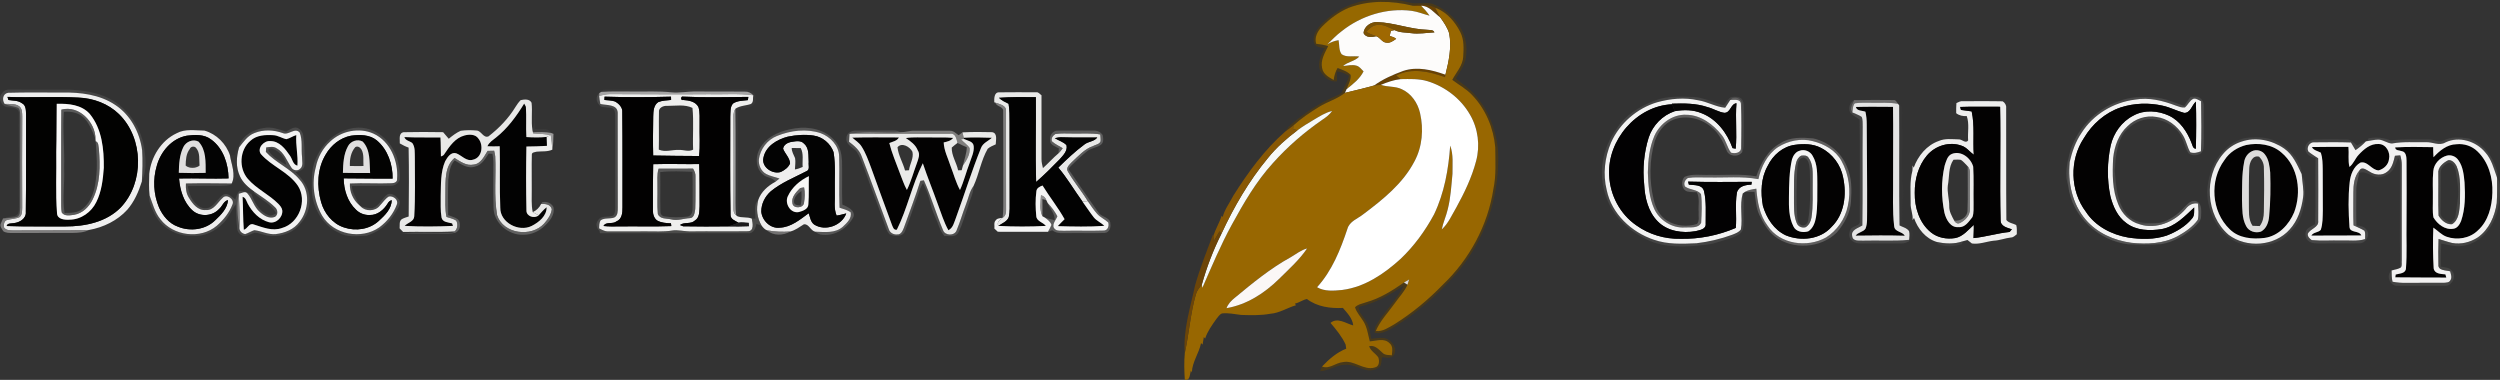 <?xml version="1.0" encoding="UTF-8" standalone="no"?>
<svg
   width="1707.254pt"
   height="259.422pt"
   viewBox="0 0 1707.254 259.422"
   version="1.1"
   id="svg301"
   sodipodi:docname="0001168081.svg"
   xmlns:inkscape="http://www.inkscape.org/namespaces/inkscape"
   xmlns:sodipodi="http://sodipodi.sourceforge.net/DTD/sodipodi-0.dtd"
   xmlns="http://www.w3.org/2000/svg"
   xmlns:svg="http://www.w3.org/2000/svg">
  <rect x="0" y="0" width="1707.254" height="259.422" fill="#333333" stroke="none"/>
  <defs
     id="defs305" />
  <sodipodi:namedview
     id="namedview303"
     pagecolor="#ffffff"
     bordercolor="#000000"
     borderopacity="0.25"
     inkscape:showpageshadow="2"
     inkscape:pageopacity="0.0"
     inkscape:pagecheckerboard="0"
     inkscape:deskcolor="#d1d1d1"
     inkscape:document-units="pt"
     showgrid="false" />
  <g
     id="#5a3e0492"
     transform="translate(-82.447,-15.285)">
    <path
       fill="#5a3e04"
       opacity="0.57"
       d="m 1008.21,17.38 c 7.63,-2.76 15.85,-1.98 23.81,-2.03 4.16,-0.07 8.32,0.44 12.34,1.57 5.26,1.57 10.79,-0.45 16.08,0.9 13.74,5.09 24.95,19.08 23.31,34.23 -0.05,6.39 -4.03,11.62 -7.11,16.88 4.07,3.4 8.57,6.32 12.17,10.27 9.7,10.25 15.15,23.98 16.57,37.91 1.9,31.02 -8.65,62.68 -29.29,85.98 -12.17,13.58 -25.98,25.84 -41.55,35.41 -4,2.42 -8.39,5.03 -13.27,4.14 0.07,-1.81 -0.02,-3.74 1.06,-5.3 5.65,-9.48 14.05,-17.18 18.9,-27.16 -9.54,6.26 -19.55,12.27 -30.86,14.62 -0.46,3.75 2.89,6.32 4.54,9.34 2.67,3.61 3.23,8.16 3.77,12.49 4.15,-0.14 8.99,-1.83 12.57,1.11 2.9,2.14 5.29,6.26 3.18,9.74 -1.67,3 -5.44,1.99 -8.2,1.71 -0.33,2.01 -0.29,4.15 -1.13,6.04 -2.68,2.93 -7.22,3.64 -10.89,2.39 -4.34,-1.34 -8.55,-3.66 -13.24,-3.19 -5.99,-0.06 -10.97,4.09 -16.9,4.36 0.24,-1.12 0.54,-2.24 1.19,-3.2 4.93,2.01 9.32,-2.54 14.17,-2.98 7.72,-1.69 14.18,5.95 21.87,3.64 3.17,-0.56 3.27,-4.49 2.4,-6.91 -1.87,-2.75 -5.24,-4.3 -6.27,-7.65 3.98,-0.89 6.54,2.26 9.19,4.59 1.64,1.71 4.16,1.37 6.32,1.67 0.28,-2.84 1,-6.31 -1.61,-8.33 -3.62,-3.71 -9,-1.52 -13.43,-1.22 -1.24,-4.67 -1.81,-9.68 -4.45,-13.84 -1.9,-3.12 -4.57,-5.85 -5.64,-9.42 2,-2.14 5.18,-2.5 7.83,-3.5 9.36,-2.65 17.66,-7.9 25.58,-13.41 0.78,0.48 1.58,0.98 2.39,1.48 -2.02,4.63 -5.62,8.29 -8.49,12.39 -4.49,6.35 -10.07,12.03 -13.18,19.25 4.78,0.59 8.84,-2.45 12.81,-4.65 12.06,-7.57 23.11,-16.71 33,-26.95 18.2,-17.32 30.78,-40.58 34.57,-65.47 1.97,-9.33 1.32,-18.91 1.25,-28.36 -1.14,-13.18 -6.58,-26.13 -15.78,-35.71 -3.93,-4.22 -9.06,-6.95 -13.59,-10.41 2.75,-5.11 7.17,-9.69 7.49,-15.77 0.36,-5.63 0.66,-11.66 -2,-16.83 -3.41,-6.79 -8.7,-13 -15.76,-16.11 -5.17,-2.87 -11.15,-3.24 -16.82,-1.91 -14.28,-3.55 -29.67,-3.87 -43.57,1.4 -6.86,2.92 -12.97,7.47 -18.18,12.75 -3.1,3.08 -5.48,7.4 -4.09,11.85 2.76,0.3 5.5,0.8 8.18,1.59 -2.26,4.67 -5.39,9.6 -4.13,15.02 0.62,4.16 4.61,6.25 7.89,8.15 0.41,-2.88 1.14,-5.73 2.69,-8.22 3.07,1.27 6.52,2.19 8.87,4.7 0.45,3.38 -1.7,6.57 -2.72,9.72 -0.29,0.64 -0.85,1.92 -1.14,2.56 -5.3,4.23 -11.99,6 -17.69,9.57 -6.16,3.78 -12.18,7.83 -17.53,12.69 -1.8,1.51 -3.73,2.86 -5.62,4.23 2.23,-3.73 5.78,-6.33 9.11,-9.01 7.9,-6.06 16.33,-11.56 25.58,-15.34 1.74,-0.81 3.89,-1.44 4.57,-3.48 1.49,-3.44 3.6,-6.65 4.39,-10.36 -2.63,-1.31 -5.27,-3 -8.32,-2.75 0,2.16 0.03,4.32 0.08,6.48 -5.2,0.97 -9.27,-3.33 -11.62,-7.42 -1.78,-5.38 0.77,-10.49 3.2,-15.15 -2.74,-0.52 -6.5,-0.59 -7.3,-3.94 -1.18,-4.97 2.29,-9.53 5.61,-12.85 6.49,-6.23 14.14,-11.42 22.84,-13.99 z"
       id="path2" />
  </g>
  <g
     id="#966800fb"
     transform="translate(-82.447,-15.285)">
    <path
       fill="#966800"
       opacity="1"
       d="m 1003.54,20.58 c 13.9,-5.27 29.29,-4.95 43.57,-1.4 1.94,0.27 3.91,0.15 5.87,0.06 2.05,2.11 4.04,4.3 5.7,6.75 -4.05,-1.04 -7.94,-2.7 -12.09,-3.29 -17,-2.22 -34.61,3.28 -47.94,13.91 -3.55,2.64 -6.58,5.88 -9.75,8.94 2.34,-1.43 4.93,-2.42 7.66,-2.81 0.63,3.16 0.06,6.9 2.1,9.6 3.47,2.41 8.07,0.91 12.01,1.58 -3.01,3.23 -7.79,3.54 -11.04,6.47 3.02,-0.26 6.14,-1.14 9.15,-0.26 2.1,0.55 3.34,2.49 4.84,3.9 -2.59,5.13 -7.16,8.65 -11.57,12.11 1.02,-3.15 3.17,-6.34 2.72,-9.72 -2.35,-2.51 -5.8,-3.43 -8.87,-4.7 -1.55,2.49 -2.28,5.34 -2.69,8.22 -3.28,-1.9 -7.27,-3.99 -7.89,-8.15 -1.26,-5.42 1.87,-10.35 4.13,-15.02 -2.68,-0.79 -5.42,-1.29 -8.18,-1.59 -1.39,-4.45 0.99,-8.77 4.09,-11.85 5.21,-5.28 11.32,-9.83 18.18,-12.75 z"
       id="path5" />
  </g>
  <g
     id="#6a4202f5"
     transform="translate(-82.447,-15.285)">
    <path
       fill="#6a4202"
       opacity="0.96"
       d="m 1047.11,19.18 c 5.67,-1.33 11.65,-0.96 16.82,1.91 -0.34,-0.12 -1.02,-0.35 -1.36,-0.46 1.1,2.21 2.23,4.42 3.46,6.58 -4.07,-2.95 -7.6,-8.02 -13.05,-7.97 -1.96,0.09 -3.93,0.21 -5.87,-0.06 z"
       id="path8" />
    <path
       fill="#6a4202"
       opacity="0.96"
       d="m 1040.65,63.73 c 9.54,-3.24 19.72,-0.71 28.88,2.56 -0.08,0.43 -0.24,1.29 -0.33,1.72 -10.51,-3.9 -22.83,-6.62 -33.3,-1.13 1.02,0.81 2.05,1.62 3.1,2.44 -4.71,0.49 -9.19,2.13 -13.54,3.9 -1.58,0.13 -3.16,0.26 -4.71,0.47 6.04,-4.38 12.94,-7.38 19.9,-9.96 z"
       id="path10" />
  </g>
  <g
     id="#fdfcfbfd"
     transform="translate(-82.447,-15.285)">
    <path
       fill="#fdfcfb"
       opacity="1"
       d="m 1052.98,19.24 c 5.45,-0.05 8.98,5.02 13.05,7.97 2.41,3.38 4.87,6.86 6.06,10.89 1.78,9.46 -0.26,19.01 -2.56,28.19 -9.16,-3.27 -19.34,-5.8 -28.88,-2.56 -6.96,2.58 -13.86,5.58 -19.9,9.96 -6.56,1.88 -13.22,3.36 -19.84,5.01 0.29,-0.64 0.85,-1.92 1.14,-2.56 4.41,-3.46 8.98,-6.98 11.57,-12.11 -1.5,-1.41 -2.74,-3.35 -4.84,-3.9 -3.01,-0.88 -6.13,0 -9.15,0.26 3.25,-2.93 8.03,-3.24 11.04,-6.47 -3.94,-0.67 -8.54,0.83 -12.01,-1.58 -2.04,-2.7 -1.47,-6.44 -2.1,-9.6 -2.73,0.39 -5.32,1.38 -7.66,2.81 3.17,-3.06 6.2,-6.3 9.75,-8.94 13.33,-10.63 30.94,-16.13 47.94,-13.91 4.15,0.59 8.04,2.25 12.09,3.29 -1.66,-2.45 -3.65,-4.64 -5.7,-6.75 m -39.33,18.7 c 1.63,3.25 5.69,2.76 8.66,2.08 2.66,0.88 3.95,4.25 6.95,4.4 2.55,0.44 4.65,-1.27 6.63,-2.61 -1.28,-1.08 -2.86,-1.53 -4.42,-1.97 0.26,-1.16 0.52,-2.31 0.8,-3.47 0.64,-0.13 1.93,-0.4 2.57,-0.54 3.41,1.85 7.39,1.53 11.13,2.08 5.34,0.76 10.69,-0.25 16.03,-0.52 -0.72,-1.94 -3.15,-1.49 -4.77,-1.75 -11.6,-0.32 -22.62,-4.85 -34.21,-5.28 -4.36,-0.28 -9.21,3.04 -9.37,7.58 z"
       id="path13" />
  </g>
  <g
     id="#986701ff"
     transform="translate(-82.447,-15.285)">
    <path
       fill="#986701"
       opacity="1"
       d="m 1062.57,20.63 c 0.34,0.11 1.02,0.34 1.36,0.46 7.06,3.11 12.35,9.32 15.76,16.11 2.66,5.17 2.36,11.2 2,16.83 -0.32,6.08 -4.74,10.66 -7.49,15.77 4.53,3.46 9.66,6.19 13.59,10.41 9.2,9.58 14.64,22.53 15.78,35.71 0.07,9.45 0.72,19.03 -1.25,28.36 -3.79,24.89 -16.37,48.15 -34.57,65.47 -9.89,10.24 -20.94,19.38 -33,26.95 -3.97,2.2 -8.03,5.24 -12.81,4.65 3.11,-7.22 8.69,-12.9 13.18,-19.25 2.87,-4.1 6.47,-7.76 8.49,-12.39 0.4,-1.2 0.77,-2.4 1.17,-3.6 -1.2,0.7 -2.39,1.4 -3.56,2.12 -7.92,5.51 -16.22,10.76 -25.58,13.41 -2.65,1 -5.83,1.36 -7.83,3.5 1.07,3.57 3.74,6.3 5.64,9.42 2.64,4.16 3.21,9.17 4.45,13.84 4.43,-0.3 9.81,-2.49 13.43,1.22 2.61,2.02 1.89,5.49 1.61,8.33 -2.16,-0.3 -4.68,0.04 -6.32,-1.67 -2.65,-2.33 -5.21,-5.48 -9.19,-4.59 1.03,3.35 4.4,4.9 6.27,7.65 0.87,2.42 0.77,6.35 -2.4,6.91 -7.69,2.31 -14.15,-5.33 -21.87,-3.64 -4.85,0.44 -9.24,4.99 -14.17,2.98 4.75,-4.98 10,-9.62 16.51,-12.17 -0.1,-0.95 -0.23,-1.89 -0.39,-2.82 -2.54,-5.5 -6.43,-10.22 -10.33,-14.8 4.79,-4.04 10.58,0.42 15.52,1.74 -0.49,-4.85 -4.07,-8.43 -7.05,-11.96 -8.55,0.42 -17.59,-0.76 -24.57,-6.1 -2.89,0.59 -5.36,2.51 -8.24,3.21 0.25,0.34 0.52,0.69 0.8,1.04 -5.91,1.68 -11.21,5.34 -17.45,5.81 -6.62,1.24 -13.38,1.01 -20.08,0.82 -4.32,-0.51 -8.65,-1.52 -13.02,-1.03 -1.74,0.64 -2.68,2.44 -3.85,3.77 -2.97,4.2 -6.09,8.44 -7.68,13.39 -0.31,-0.35 -0.61,-0.69 -0.9,-1.02 -0.23,1.71 -0.54,3.41 -0.83,5.12 -0.37,-0.33 -0.73,-0.65 -1.07,-0.97 -1.37,6.9 -6.01,12.78 -6.27,19.97 -0.23,-0.4 -0.46,-0.8 -0.67,-1.19 -0.79,2.3 -0.48,7.28 -4.15,6.14 -0.38,-6.05 -0.55,-12.17 0.01,-18.21 2.95,-13.28 3.79,-27 7.59,-40.1 0.71,-2.53 2.43,-4.56 4.04,-6.58 0.1,0.55 0.29,1.64 0.38,2.18 6.37,-14.53 12.49,-29.22 20.13,-43.15 8.08,-14.75 16.6,-29.49 28,-41.98 10.09,-11.31 21.63,-21.29 34.12,-29.86 2.39,-1.59 4.71,-3.38 6.37,-5.77 -4.72,1.08 -8.77,3.8 -12.89,6.21 -3.67,2.17 -7.33,4.4 -10.75,6.95 -1.03,-0.26 -2.05,-0.52 -3.06,-0.77 0.06,-0.84 0.13,-1.67 0.21,-2.5 5.35,-4.86 11.37,-8.91 17.53,-12.69 5.7,-3.57 12.39,-5.34 17.69,-9.57 6.62,-1.65 13.28,-3.13 19.84,-5.01 1.55,-0.21 3.13,-0.34 4.71,-0.47 4.63,1.64 9.81,0.79 14.28,2.99 6.55,2.98 10.93,9.44 12.48,16.34 2.5,10.96 1.56,22.96 -3.85,32.95 -7.84,15.1 -21.47,25.98 -34.82,36.01 -3.84,3.11 -9.55,4.85 -10.97,10.1 -4.75,14.21 -10.49,28.59 -20.71,39.82 5.13,3.03 11.4,2.41 17.09,1.88 15.44,-1.94 28.81,-11.05 40.05,-21.31 9.18,-8.75 16.74,-19.13 22.74,-30.28 7.05,-14.64 9.9,-30.91 11.04,-47.01 2.3,6.16 1.49,12.87 1.55,19.3 -0.77,8.1 -1.2,16.28 -3.22,24.19 -1.08,4.68 -3.18,9.05 -4.09,13.76 4.52,-4.1 6.88,-9.83 9.94,-14.98 5.54,-10.07 10.57,-20.54 13.51,-31.69 2.85,-10.54 1.38,-22.19 -4.13,-31.64 -6.28,-10.98 -16.96,-19.2 -29.02,-22.91 -5.93,-1.81 -12.22,-1.5 -18.33,-1.42 -1.05,-0.82 -2.08,-1.63 -3.1,-2.44 10.47,-5.49 22.79,-2.77 33.3,1.13 0.09,-0.43 0.25,-1.29 0.33,-1.72 2.3,-9.18 4.34,-18.73 2.56,-28.19 -1.19,-4.03 -3.65,-7.51 -6.06,-10.89 -1.23,-2.16 -2.36,-4.37 -3.46,-6.58 m -98.64,170.28 c -13.87,7.6 -26.13,17.71 -38.27,27.76 -2.4,1.89 -4.54,4.16 -5.63,7.06 13.79,-2.34 25.96,-10.22 35.81,-19.89 6.71,-6.65 13.92,-13.02 19.23,-20.89 -4.16,1.06 -7.5,3.85 -11.14,5.96 z"
       id="path16" />
  </g>
  <g
     id="#7e5202f6"
     transform="translate(-82.447,-15.285)">
    <path
       fill="#7e5202"
       opacity="0.96"
       d="m 1013.65,37.94 c 0.16,-4.54 5.01,-7.86 9.37,-7.58 11.59,0.43 22.61,4.96 34.21,5.28 1.62,0.26 4.05,-0.19 4.77,1.75 -5.34,0.27 -10.69,1.28 -16.03,0.52 -3.74,-0.55 -7.72,-0.23 -11.13,-2.08 -3.94,-1.74 -8.02,-4.42 -12.52,-3.42 -2.91,0.42 -4.96,2.66 -6.86,4.69 2.17,1.21 4.5,2.09 6.85,2.92 -2.97,0.68 -7.03,1.17 -8.66,-2.08 z"
       id="path19" />
  </g>
  <g
     id="#9f6801fd"
     transform="translate(-82.447,-15.285)">
    <path
       fill="#9f6801"
       opacity="1"
       d="m 1015.46,37.1 c 1.9,-2.03 3.95,-4.27 6.86,-4.69 4.5,-1 8.58,1.68 12.52,3.42 -0.64,0.14 -1.93,0.41 -2.57,0.54 -0.28,1.16 -0.54,2.31 -0.8,3.47 1.56,0.44 3.14,0.89 4.42,1.97 -1.98,1.34 -4.08,3.05 -6.63,2.61 -3,-0.15 -4.29,-3.52 -6.95,-4.4 -2.35,-0.83 -4.68,-1.71 -6.85,-2.92 z"
       id="path22" />
  </g>
  <g
     id="#ffffffff"
     transform="translate(-82.447,-15.285)">
    <path
       fill="#ffffff"
       opacity="1"
       d="m 1025.46,73.22 c 4.35,-1.77 8.83,-3.41 13.54,-3.9 6.11,-0.08 12.4,-0.39 18.33,1.42 12.06,3.71 22.74,11.93 29.02,22.91 5.51,9.45 6.98,21.1 4.13,31.64 -2.94,11.15 -7.97,21.62 -13.51,31.69 -3.06,5.15 -5.42,10.88 -9.94,14.98 0.91,-4.71 3.01,-9.08 4.09,-13.76 2.02,-7.91 2.45,-16.09 3.22,-24.19 -0.06,-6.43 0.75,-13.14 -1.55,-19.3 -1.14,16.1 -3.99,32.37 -11.04,47.01 -6,11.15 -13.56,21.53 -22.74,30.28 -11.24,10.26 -24.61,19.37 -40.05,21.31 -5.69,0.53 -11.96,1.15 -17.09,-1.88 10.22,-11.23 15.96,-25.61 20.71,-39.82 1.42,-5.25 7.13,-6.99 10.97,-10.1 13.35,-10.03 26.98,-20.91 34.82,-36.01 5.41,-9.99 6.35,-21.99 3.85,-32.95 -1.55,-6.9 -5.93,-13.36 -12.48,-16.34 -4.47,-2.2 -9.65,-1.35 -14.28,-2.99 z"
       id="path25" />
  </g>
  <g
     id="#60616168"
     transform="translate(-82.447,-15.285)">
    <path
       fill="#606161"
       opacity="0.41"
       d="m 83.48,79.43 c 1.18,-1.86 3.19,-3.21 5.48,-2.94 13.7,0.01 27.4,-0.02 41.1,0.03 9.36,0.49 18.93,1.81 27.34,6.21 11.34,6.09 19.69,17.26 22.77,29.71 1.71,8.76 3.05,18.39 -0.85,26.77 0.4,-7.07 0.64,-14.17 0.2,-21.25 -1.59,-12.23 -7.94,-24.19 -18.41,-31.04 -10.55,-7.1 -23.69,-8.63 -36.12,-8.45 -12.31,0.11 -24.64,-0.23 -36.94,0.17 -3.74,0.54 -4.37,4.89 -2.42,7.62 2.93,1.53 6.37,1.45 9.36,2.77 1.57,1.91 1.12,4.63 1.32,6.93 -0.16,20.37 0,40.74 -0.08,61.11 -0.29,2.07 0.22,5.02 -1.94,6.23 -2.7,0.89 -5.6,0.73 -8.4,1.04 2.76,-1.98 7.37,-0.01 9.12,-3.55 0.46,-1.89 0.37,-3.86 0.41,-5.79 -0.15,-20.68 0.06,-41.37 -0.09,-62.05 0.33,-3.99 -4.4,-4.25 -7.25,-4.44 -4.17,0.06 -7.36,-5.72 -4.6,-9.08 z"
       id="path28" />
  </g>
  <g
     id="#4545454c"
     transform="translate(-82.447,-15.285)">
    <path
       fill="#454545"
       opacity="0.3"
       d="m 494.46,76.41 c 13.85,-0.2 27.71,0.02 41.57,-0.11 3.53,-0.16 7.01,1.44 10.53,0.57 2.12,-0.37 4.27,-0.59 6.43,-0.57 12.68,0.12 25.36,0.01 38.03,0.04 2.86,-0.13 5.91,1.11 7.2,3.8 0.59,2.27 0.65,5.17 -1.26,6.85 -2.63,2.56 -6.65,1.96 -9.99,2.4 -0.3,1.85 -0.55,3.71 -0.55,5.58 0.17,19.01 0.04,38.02 0.09,57.03 -0.04,3.63 0.42,7.35 -0.7,10.88 l -0.66,-0.66 c -0.64,-5.38 -0.28,-10.81 -0.37,-16.22 -0.09,-18.81 0.17,-37.62 -0.15,-56.43 3.15,-2.2 7.12,-2.06 10.63,-3.28 2.01,-1.25 1.17,-3.98 1.61,-5.95 -1.52,-1.63 -3.54,-2.61 -5.79,-2.49 -11.03,-0.16 -22.06,0 -33.08,-0.08 -5.74,-0.15 -11.45,1.14 -17.18,0.55 -8.58,-0.91 -17.21,-0.41 -25.82,-0.54 -7.32,0.1 -14.65,-0.27 -21.95,0.25 0.35,-0.41 1.05,-1.21 1.41,-1.62 z"
       id="path31" />
  </g>
  <g
     id="#c1c0c0cc"
     transform="translate(-82.447,-15.285)">
    <path
       fill="#c1c0c0"
       opacity="0.8"
       d="m 491.68,78.88 c 0.34,-0.21 1.02,-0.64 1.37,-0.85 7.3,-0.52 14.63,-0.15 21.95,-0.25 8.61,0.13 17.24,-0.37 25.82,0.54 5.73,0.59 11.44,-0.7 17.18,-0.55 11.02,0.08 22.05,-0.08 33.08,0.08 2.25,-0.12 4.27,0.86 5.79,2.49 -10.24,-1.37 -20.59,-0.44 -30.88,-0.71 -22.35,0.23 -44.69,-0.06 -67.04,-0.07 -2.49,0.06 -4.93,0.61 -7.33,1.19 0.01,-0.47 0.04,-1.4 0.06,-1.87 z"
       id="path34" />
  </g>
  <g
     id="#f5f5f5f7"
     transform="translate(-82.447,-15.285)">
    <path
       fill="#f5f5f5"
       opacity="0.97"
       d="m 85.63,86.26 c -1.95,-2.73 -1.32,-7.08 2.42,-7.62 12.3,-0.4 24.63,-0.06 36.94,-0.17 12.43,-0.18 25.57,1.35 36.12,8.45 10.47,6.85 16.82,18.81 18.41,31.04 0.44,7.08 0.2,14.18 -0.2,21.25 -2.17,6.92 -5.11,13.72 -9.9,19.25 -6.78,7.49 -16.33,12.1 -26.17,13.87 -17.1,0.42 -34.2,0.11 -51.29,0.31 -2.34,-0.12 -5.22,0.21 -6.75,-2 -0.23,-1.72 -0.19,-3.92 1.51,-4.92 2.92,-1.02 6.18,-0.79 9,-2.11 2.01,-1.51 1.77,-4.3 1.9,-6.53 -0.08,-20.72 -0.12,-41.44 0.03,-62.16 -0.07,-2.52 0.06,-5.64 -2.32,-7.21 -2.85,-1.89 -6.48,-1.3 -9.7,-1.45 m 1.92,-4.8 c 0.16,0.53 0.48,1.59 0.64,2.11 3.08,0.54 6.47,0.21 9.14,2.15 3.13,1.44 2.8,5.4 2.91,8.27 -0.12,22.02 0.15,44.05 -0.17,66.06 0.42,4.48 -4.26,7.22 -8.14,7.59 -1.71,0.36 -4.36,-0.18 -4.93,1.99 13.31,0.52 26.67,0.16 40,0.3 13.51,0.05 28.16,-2.98 37.93,-12.99 16.16,-17.1 15.64,-47.22 -1.21,-63.69 -7.33,-7.18 -17.55,-10.93 -27.71,-11.32 -16.14,-0.88 -32.32,0.12 -48.46,-0.47 z"
       id="path37" />
  </g>
  <g
     id="#6969696a"
     transform="translate(-82.447,-15.285)">
    <path
       fill="#696969"
       opacity="0.42"
       d="m 492.91,88.05 c -3.06,-2.04 -4.29,-6.55 -1.23,-9.17 -0.02,0.47 -0.05,1.4 -0.06,1.87 0.15,1.86 0.47,3.71 0.81,5.56 4.07,0.96 11.54,0.04 11.86,5.83 0.11,21.64 -0.08,43.29 0.06,64.94 0,2.38 0.09,5.46 -2.38,6.74 -2.97,1.14 -6.52,0.04 -9.27,1.87 -1.14,1.63 -1.02,3.69 -1.11,5.59 0.07,0.44 0.2,1.34 0.27,1.79 -1.94,-1.93 -2.97,-4.97 -0.99,-7.28 1.72,-3.35 5.97,-2.11 8.99,-2.95 2.84,-0.19 2.54,-3.75 2.68,-5.8 0.01,-20.69 0,-41.38 0.02,-62.07 -0.09,-2.03 0.15,-4.56 -1.84,-5.8 -2.56,-0.7 -5.29,-0.32 -7.81,-1.12 z"
       id="path40" />
  </g>
  <g
     id="#f0f0eff6"
     transform="translate(-82.447,-15.285)">
    <path
       fill="#f0f0ef"
       opacity="0.96"
       d="m 761.44,85.15 c -0.1,-2.56 -0.14,-7.07 3.48,-6.81 8.4,-0.13 16.8,-0.06 25.2,-0.03 1.53,-0.24 2.44,1.29 3.57,2.05 -0.01,14.56 0,29.11 0,43.67 -0.06,2.07 0.57,4.05 0.98,6.06 3.64,-3.24 6.85,-6.94 10.59,-10.07 1.1,-1.05 2.02,-2.28 2.91,-3.53 -2.5,-1.51 -5.22,-2.73 -7.4,-4.7 -0.75,-2.01 0.7,-4 2.38,-4.99 3.91,-0.67 7.9,-0.29 11.85,-0.34 6.28,0.15 12.62,-0.47 18.85,0.63 0.11,1.56 0.37,3.14 0.22,4.72 -0.85,2.04 -3.34,2.27 -5.09,3.18 -6,2.08 -10.25,7.03 -14.78,11.21 -1.49,1.62 -4.02,3.75 -2.52,6.16 4.05,7.08 9.41,13.32 13.6,20.32 -1.22,0.07 -2.44,0.14 -3.64,0.21 -5.58,-7.66 -10.34,-15.92 -16.47,-23.16 5.67,-5.55 11.44,-11.05 17.82,-15.78 2.65,-2.13 6.68,-1.92 8.78,-4.77 -7.93,0.01 -15.86,0.14 -23.79,-0.13 -1.76,-0.1 -3.51,0.18 -5.2,0.58 2.58,1.7 5.81,2.47 7.97,4.78 0.94,3.9 -2.32,7.02 -4.66,9.67 -5.19,5.33 -10.45,10.61 -16.07,15.47 -0.6,-19.3 0.01,-38.61 -0.18,-57.92 -8.4,-0.12 -16.83,-0.18 -25.2,0.45 1.86,1.84 4.25,2.94 6.58,4.07 0.69,4.25 0.68,8.56 0.67,12.85 -0.03,17.67 -0.02,35.33 0.05,53 -0.05,3.84 0.25,7.76 -0.59,11.54 -1.13,3.1 -4.62,4.26 -7.12,6.02 -1.41,-2.64 1.21,-4.08 2.92,-5.57 2.1,-1.28 2.47,-3.67 2.35,-5.94 -0.15,-22.31 0.05,-44.64 -0.04,-66.95 0.25,-3.95 -4.44,-4.66 -7.26,-5.71 z"
       id="path43" />
  </g>
  <g
     id="#f5f5f4f7"
     transform="translate(-82.447,-15.285)">
    <path
       fill="#f5f5f4"
       opacity="0.97"
       d="m 491.62,80.75 c 2.4,-0.58 4.84,-1.13 7.33,-1.19 22.35,0.01 44.69,0.3 67.04,0.07 10.29,0.27 20.64,-0.66 30.88,0.71 -0.44,1.97 0.4,4.7 -1.61,5.95 -3.51,1.22 -7.48,1.08 -10.63,3.28 -0.96,1.61 -1.38,3.46 -1.32,5.33 0.14,20.72 0.13,41.46 0.02,62.19 -0.03,1.89 0.1,3.95 1.82,5.13 l 0.66,0.66 c 3.13,1.39 6.82,0.35 10.04,1.69 0.63,3.04 1.86,8.65 -2.87,8.67 -12.66,0.2 -25.32,-0.06 -37.98,0.11 -4.76,0.22 -9.46,-1.39 -14.19,-0.52 -5.57,0.87 -11.21,0.46 -16.81,0.5 -8.7,-0.08 -17.4,0.12 -26.09,0.03 -2.31,0.09 -4.35,-1.07 -6.32,-2.08 0.09,-1.9 -0.03,-3.96 1.11,-5.59 2.75,-1.83 6.3,-0.73 9.27,-1.87 2.47,-1.28 2.38,-4.36 2.38,-6.74 -0.14,-21.65 0.05,-43.3 -0.06,-64.94 -0.32,-5.79 -7.79,-4.87 -11.86,-5.83 -0.34,-1.85 -0.66,-3.7 -0.81,-5.56 m 3.68,0.54 c -0.02,0.57 -0.07,1.7 -0.09,2.27 2.4,0.28 4.91,0.22 7.23,1.04 2.7,1.48 5.32,4.12 4.98,7.46 0.23,21.66 0.09,43.33 0.13,64.99 0.06,3.51 -0.35,7.95 -4.14,9.44 -2.59,2.13 -7.13,-0.13 -8.83,3.14 3.46,0.36 6.95,0.35 10.44,0.28 11.95,-0.19 23.92,0.24 35.87,-0.23 -0.06,-0.48 -0.18,-1.43 -0.24,-1.9 -3.23,-0.11 -6.6,-0.3 -9.47,-1.93 -2.09,-1.56 -2.92,-4.29 -2.85,-6.81 -0.01,-10.54 -0.06,-21.09 0.19,-31.63 10.46,-0.32 20.94,0.06 31.41,-0.07 0.38,9.55 0.19,19.11 0.27,28.67 -0.24,3.44 0.18,7.9 -3.28,9.92 -2.84,2.69 -7.15,0.71 -10.13,3.02 0.55,0.22 1.66,0.66 2.21,0.88 10.26,0.19 20.54,0.18 30.81,0.05 4.69,0.09 9.38,0.09 14.07,-0.13 -0.04,-0.57 -0.13,-1.71 -0.17,-2.28 -2.3,0.01 -4.67,-0.6 -6.92,-0.11 -2.2,-1.31 -5.63,-2.31 -5.45,-5.49 -0.38,-22.3 -0.16,-44.62 -0.17,-66.92 0.2,-2.99 -0.27,-6.5 1.81,-8.94 2.98,-2.02 6.75,-1.9 10.18,-2.35 0.09,-0.55 0.26,-1.65 0.35,-2.2 -14.81,0.12 -29.66,0.53 -44.45,-0.19 -1.81,-0.65 -2.06,2.91 0.01,2.3 3.83,0.25 8.46,1.05 10.36,4.85 1.15,3.74 0.66,7.72 0.77,11.57 -0.17,7.28 0.47,14.59 -0.35,21.84 -10.44,-0.1 -20.9,-0.09 -31.34,-0.34 -0.24,-8.95 -0.1,-17.92 0.03,-26.87 0.08,-3.4 0.26,-7.54 3.43,-9.6 2.76,-1.15 5.83,-1.11 8.77,-1.48 -0.01,-0.56 -0.04,-1.68 -0.06,-2.24 -15.12,0.42 -30.26,0.47 -45.38,-0.01 m 37.15,10.64 c -0.17,8.5 0.11,17.01 -0.12,25.52 4.38,1.98 9.11,0.02 13.67,0.22 3.29,-0.17 6.67,1.49 9.79,-0.18 -0.42,-9.49 0.51,-19.08 -0.46,-28.52 -5.34,-2.59 -11.63,-1.34 -17.39,-1.38 -2.52,-0.22 -5.93,1.36 -5.49,4.34 m -0.23,38.55 c -1.32,4.05 -0.64,8.35 -0.78,12.53 0.15,6.13 -0.33,12.3 0.25,18.42 1.56,3.67 5.95,2.89 9.13,3.66 4.26,1.19 8.5,-0.69 12.78,-0.84 2.99,-0.2 3.23,-3.92 3.62,-6.19 0.32,-7.36 0.1,-14.74 0.17,-22.11 0.17,-2.01 -0.66,-3.84 -1.66,-5.52 -7.84,0.1 -15.68,0.01 -23.51,0.05 z"
       id="path46" />
  </g>
  <g
     id="#020101fe"
     transform="translate(-82.447,-15.285)">
    <path
       fill="#020101"
       opacity="1"
       d="m 495.3,81.29 c 15.12,0.48 30.26,0.43 45.38,0.01 0.02,0.56 0.05,1.68 0.06,2.24 -2.94,0.37 -6.01,0.33 -8.77,1.48 -3.17,2.06 -3.35,6.2 -3.43,9.6 -0.13,8.95 -0.27,17.92 -0.03,26.87 10.44,0.25 20.9,0.24 31.34,0.34 0.82,-7.25 0.18,-14.56 0.35,-21.84 -0.11,-3.85 0.38,-7.83 -0.77,-11.57 -1.9,-3.8 -6.53,-4.6 -10.36,-4.85 -2.07,0.61 -1.82,-2.95 -0.01,-2.3 14.79,0.72 29.64,0.31 44.45,0.19 -0.09,0.55 -0.26,1.65 -0.35,2.2 -3.43,0.45 -7.2,0.33 -10.18,2.35 -2.08,2.44 -1.61,5.95 -1.81,8.94 0.01,22.3 -0.21,44.62 0.17,66.92 -0.18,3.18 3.25,4.18 5.45,5.49 -2.3,0.92 -4.58,1.9 -6.98,2.52 -10.27,0.13 -20.55,0.14 -30.81,-0.05 -0.55,-0.22 -1.66,-0.66 -2.21,-0.88 2.98,-2.31 7.29,-0.33 10.13,-3.02 3.46,-2.02 3.04,-6.48 3.28,-9.92 -0.08,-9.56 0.11,-19.12 -0.27,-28.67 -10.47,0.13 -20.95,-0.25 -31.41,0.07 -0.25,10.54 -0.2,21.09 -0.19,31.63 -0.07,2.52 0.76,5.25 2.85,6.81 2.87,1.63 6.24,1.82 9.47,1.93 0.06,0.47 0.18,1.42 0.24,1.9 -11.95,0.47 -23.92,0.04 -35.87,0.23 -3.49,0.07 -6.98,0.08 -10.44,-0.28 1.7,-3.27 6.24,-1.01 8.83,-3.14 3.79,-1.49 4.2,-5.93 4.14,-9.44 -0.04,-21.66 0.1,-43.33 -0.13,-64.99 0.34,-3.34 -2.28,-5.98 -4.98,-7.46 -2.32,-0.82 -4.83,-0.76 -7.23,-1.04 0.02,-0.57 0.07,-1.7 0.09,-2.27 z"
       id="path49" />
    <path
       fill="#020101"
       opacity="1"
       d="m 1349.81,88.34 c 8.45,-0.3 16.92,-0.08 25.38,-0.08 0.24,16.24 -0.02,32.49 0.05,48.74 0.14,10.95 -0.56,21.99 0.75,32.89 0.47,3.99 5.6,3.38 7.23,6.38 -11.18,-0.33 -22.38,-0.23 -33.55,-0.06 1.62,-2.41 5.18,-2.38 6.73,-4.78 1.47,-3.61 0.95,-7.62 1.1,-11.43 0.1,-19.99 -0.18,-39.98 -0.26,-59.97 0.01,-2.85 -0.26,-5.68 -0.89,-8.45 -2.22,-0.9 -5.85,-0.37 -6.54,-3.24 z"
       id="path51" />
    <path
       fill="#020101"
       opacity="1"
       d="m 399.63,107.81 c 3.19,-0.85 7.46,-0.97 9.51,2.12 3.64,4.4 2.59,13.03 -3.66,14.4 -4.52,1.49 -7.74,-3.04 -11.6,-4.4 -3.7,-0.93 -5.93,2.87 -7.47,5.55 -3.19,7.4 -2.79,15.64 -3.01,23.52 0.09,4.95 -0.29,9.96 0.56,14.86 0.7,3.29 4.64,3.24 7.24,3.99 0.14,0.43 0.43,1.28 0.57,1.71 -10.99,0.46 -22.03,0.62 -33,-0.03 2.14,-2.26 6.4,-2.91 6.56,-6.56 0.8,-13.31 0.38,-26.66 0.4,-39.99 -0.15,-3.35 0.37,-7.11 -1.72,-10.01 -1.8,-1.42 -4.65,-1.63 -5.44,-4.08 8.21,0.42 16.44,0.13 24.66,0.29 0.28,4.3 0.17,8.61 0.32,12.91 1.07,-0.29 2.06,-0.84 2.54,-1.89 3.4,-5.09 7.27,-10.76 13.54,-12.39 z"
       id="path53" />
    <path
       fill="#020101"
       opacity="1"
       d="m 1744.28,122.66 c 4.13,-4.45 9.26,-8.77 15.68,-8.87 5.22,-0.58 10.59,1.2 14.35,4.89 7.55,7.22 10.58,18.06 10.18,28.29 -0.28,9.26 -2.74,19.25 -9.89,25.66 -5.51,5.46 -14.23,6.88 -21.42,4.3 -3.5,-1.27 -5.98,-4.16 -9,-6.19 -0.42,9.25 -0.29,18.55 0.21,27.78 0.6,3.84 4.99,3.84 8.03,4.14 0.15,0.54 0.45,1.64 0.6,2.19 -11.61,-0.06 -23.24,-0.03 -34.84,-0.17 0.07,-0.48 0.21,-1.44 0.28,-1.92 2.63,-0.73 6.87,-0.64 7.02,-4.28 0.78,-10.13 0.18,-20.33 0.38,-30.48 0.07,-14.36 0.12,-28.72 0,-43.08 -0.03,-2.4 -0.28,-5.98 -3.26,-6.41 -1.64,-0.66 -4.31,-0.26 -4.53,-2.56 8.64,-0.51 17.33,-0.29 25.99,-0.17 0.02,2.29 0.04,4.59 0.22,6.88 m 9.17,-1.12 c -4.78,1.3 -8.91,5.53 -9.31,10.59 -0.64,6.27 -0.15,12.58 -0.29,18.87 0.11,4.24 -0.38,8.55 0.39,12.75 2.72,4.59 7.87,8.69 13.5,7.77 2.78,-0.25 4.39,-2.93 5.37,-5.25 2.92,-8.45 2.9,-17.54 2.38,-26.36 -0.49,-5.23 -1.03,-10.8 -4.18,-15.2 -1.64,-2.55 -4.92,-3.9 -7.86,-3.17 z"
       id="path55" />
  </g>
  <g
     id="#5e5e5e67"
     transform="translate(-82.447,-15.285)">
    <path
       fill="#5e5e5e"
       opacity="0.4"
       d="m 1212.07,84.13 c 8.45,-3.41 17.74,-2.96 26.67,-2.62 7.4,0.24 13.96,4.04 21.05,5.71 1.44,-1.93 2.56,-4.32 4.7,-5.59 2.47,-0.43 5.63,-0.71 7.51,1.34 1.52,2.35 1.34,5.29 1.42,7.98 -0.06,7.37 -0.06,14.74 0.01,22.11 0.1,2.1 -0.38,4.17 -1.21,6.1 -0.76,-11.04 -0.18,-22.11 -0.37,-33.15 0.12,-3.89 -5.6,-5.61 -7.81,-2.44 -1.19,1.75 -2.3,3.54 -3.46,5.3 -6.47,-0.57 -12.15,-4.17 -18.54,-5.12 -9.26,-2.05 -18.91,-1.15 -27.97,1.39 -13.77,4.08 -25.54,14.36 -31.42,27.45 -4.34,10.17 -5.69,21.74 -2.96,32.52 3.33,16.18 16.88,28.76 32.19,33.88 9.34,3.29 19.38,2.85 29.12,2.4 8.29,-0.98 16.5,-2.91 24.35,-5.79 2.15,-0.87 4.59,-1.65 5.98,-3.67 1.3,-8.09 -1.05,-16.54 1.21,-24.47 1.41,5.74 0.51,11.69 0.77,17.54 -0.15,3.49 0.38,8.07 -3.06,10.21 -4.9,3.01 -10.66,4.1 -16.07,5.83 -4.94,1.68 -10.22,1.55 -15.32,2.28 -11.37,0.7 -23.55,0.34 -33.7,-5.45 -12.01,-6.11 -22.51,-16.46 -26.35,-29.64 -5.14,-14.99 -1.95,-32.28 7.52,-44.89 5.78,-9.39 15.71,-15.27 25.74,-19.21 z"
       id="path58" />
  </g>
  <g
     id="#6766666c"
     transform="translate(-82.447,-15.285)">
    <path
       fill="#676666"
       opacity="0.42"
       d="m 1578.4,81.4 c 2.12,0.06 4.6,-0.61 6.44,0.82 1.83,1.29 2.73,3.54 2.61,5.74 0.04,8.03 -0.07,16.06 0.03,24.09 -0.04,2.79 0.21,6.17 -2.22,8.11 -2.46,1.56 -6.01,1.64 -8.29,-0.21 -2.38,-3.65 -2.98,-8.13 -5.15,-11.88 -4.38,-8.01 -13.99,-12.13 -22.87,-11.38 -6.79,0.75 -12.87,4.95 -16.81,10.4 -4.36,7.5 -4.97,16.47 -5.51,24.93 0.92,8.7 1.07,17.93 5.58,25.72 2.89,5.84 9.27,9.73 15.77,9.76 3.11,0.1 6.23,0.01 9.36,-0.04 -4.54,0.7 -9.14,0.87 -13.7,1 -6.74,-1.74 -12.11,-7.18 -14.61,-13.56 -4.19,-9.97 -4.08,-21.03 -3.51,-31.64 0.83,-8.05 3.74,-16.32 9.89,-21.86 5.04,-5.01 12.54,-7.51 19.57,-6.26 7.62,0.97 14.32,6.08 18.22,12.58 2.23,3.59 2.86,7.91 4.98,11.55 2.42,0.93 4.97,0.21 7.3,-0.67 0.41,-11.39 0.24,-22.8 0.08,-34.19 -1.73,-0.69 -3.43,-2.25 -5.38,-1.63 -2.51,1.28 -3.58,4.12 -5.66,5.9 -2.11,0.29 -4.13,-0.59 -6.07,-1.23 -8.87,-3.38 -18.55,-5.86 -28.06,-4.12 -14.66,1.84 -28.54,10.14 -36.47,22.71 -4.06,5.95 -6.48,12.83 -8.06,19.81 -1.45,5.33 -1.25,10.89 -1.03,16.35 -2.46,-7.02 -0.98,-14.69 0.81,-21.7 4.3,-16.65 17.53,-30.54 33.74,-36.11 7.47,-3 15.68,-3.14 23.61,-2.68 7.39,0.39 14.15,3.59 21.06,5.91 1.39,-2.11 2.82,-4.2 4.35,-6.22 z"
       id="path61" />
  </g>
  <g
     id="#020201fe"
     transform="translate(-82.447,-15.285)">
    <path
       fill="#020201"
       opacity="1"
       d="m 87.55,81.46 c 16.14,0.59 32.32,-0.41 48.46,0.47 10.16,0.39 20.38,4.14 27.71,11.32 16.85,16.47 17.37,46.59 1.21,63.69 -9.77,10.01 -24.42,13.04 -37.93,12.99 -13.33,-0.14 -26.69,0.22 -40,-0.3 0.57,-2.17 3.22,-1.63 4.93,-1.99 3.88,-0.37 8.56,-3.11 8.14,-7.59 0.32,-22.01 0.05,-44.04 0.17,-66.06 -0.11,-2.87 0.22,-6.83 -2.91,-8.27 -2.67,-1.94 -6.06,-1.61 -9.14,-2.15 -0.16,-0.52 -0.48,-1.58 -0.64,-2.11 m 33.64,4.73 c -0.13,10.94 -0.02,21.88 -0.31,32.81 0.24,13.95 -0.57,27.94 0.5,41.85 0.1,4.31 5.37,4.67 8.62,4.45 7.78,-0.05 14.87,-5.15 18.22,-12.02 3.61,-7.2 4.53,-15.39 5.12,-23.31 0.16,-12.68 -1.21,-26.59 -9.51,-36.79 -5.6,-6.45 -14.65,-7.23 -22.64,-6.99 z"
       id="path64" />
  </g>
  <g
     id="#020202fe"
     transform="translate(-82.447,-15.285)">
    <path
       fill="#020202"
       opacity="1"
       d="m 764.64,82.08 c 8.37,-0.63 16.8,-0.57 25.2,-0.45 0.19,19.31 -0.42,38.62 0.18,57.92 5.62,-4.86 10.88,-10.14 16.07,-15.47 2.34,-2.65 5.6,-5.77 4.66,-9.67 -2.16,-2.31 -5.39,-3.08 -7.97,-4.78 1.69,-0.4 3.44,-0.68 5.2,-0.58 7.93,0.27 15.86,0.14 23.79,0.13 -2.1,2.85 -6.13,2.64 -8.78,4.77 -6.38,4.73 -12.15,10.23 -17.82,15.78 6.13,7.24 10.89,15.5 16.47,23.16 2.62,3.55 4.97,7.3 7.71,10.77 1.94,2.49 5.04,3.61 7.22,5.86 -10.57,0.75 -21.2,0.51 -31.77,0.19 1.48,-1.64 3.09,-3.17 4.66,-4.74 -4.48,-8.02 -10.25,-15.2 -15.06,-23 -1.91,0.71 -4.11,1.74 -4.23,4.09 -0.72,5.55 -0.61,11.23 -0.06,16.8 0.23,3.61 4.6,4.18 6.56,6.69 -10.79,0.6 -21.66,0.57 -32.44,0.01 2.5,-1.76 5.99,-2.92 7.12,-6.02 0.84,-3.78 0.54,-7.7 0.59,-11.54 -0.07,-17.67 -0.08,-35.33 -0.05,-53 0.01,-4.29 0.02,-8.6 -0.67,-12.85 -2.33,-1.13 -4.72,-2.23 -6.58,-4.07 z"
       id="path67" />
    <path
       fill="#020202"
       opacity="1"
       d="m 421.19,109.2 c 7.94,-6.3 13.98,-14.61 19.23,-23.2 0.29,0.54 0.87,1.63 1.16,2.17 0.47,6.89 -0.08,13.81 0.34,20.71 4.61,0.3 9.25,0.41 13.86,-0.1 0.09,2.03 0.15,4.07 0.19,6.11 -4.68,0.33 -9.36,0.37 -14.04,0.47 -0.28,14.53 -0.27,29.08 0.02,43.61 -0.16,4.08 5.46,5.88 8.32,3.38 1.78,-1.89 3.39,-3.97 5.49,-5.54 0.01,6.03 -5.3,10.26 -10.21,12.75 -8.75,4.42 -21.67,-2.25 -21.46,-12.49 -0.6,-13.96 -0.03,-27.93 -0.39,-41.9 -2.8,0.08 -5.6,0.17 -8.39,-0.01 1.14,-2.69 3.72,-4.18 5.88,-5.96 z"
       id="path69" />
    <path
       fill="#020202"
       opacity="1"
       d="m 253.45,111.41 c 4.15,-3.88 10.21,-4.14 15.57,-3.82 3.22,0.1 5.92,2.11 9,2.73 2.38,-0.6 4.4,-2.1 6.76,-2.79 -0.5,6.99 1.3,13.91 0.78,20.9 -3.21,-0.8 -3.4,-4.56 -5.11,-6.85 -3.16,-4.62 -7.27,-10.05 -13.47,-9.96 -4.21,-0.45 -9.19,4.8 -6.43,8.8 7.35,8.48 18.96,12.28 25.33,21.74 6.62,10.14 0.82,25.55 -10.86,28.81 -6.57,2.44 -13.21,-0.52 -19.45,-2.45 -3.03,-1.14 -4.04,2.97 -6.63,3.69 -0.59,-7.49 -0.44,-15.02 -0.84,-22.53 2.22,0.54 2.58,2.95 3.52,4.68 3.07,5.74 8,10.94 14.46,12.66 4.75,1.29 9.52,-3.25 9.15,-7.98 -0.2,-1.84 -1.5,-3.28 -2.71,-4.57 -6.36,-6.43 -14.95,-10.21 -20.89,-17.11 -6.26,-7.35 -5.63,-19.63 1.82,-25.95 z"
       id="path71" />
  </g>
  <g
     id="#8281818e"
     transform="translate(-82.447,-15.285)">
    <path
       fill="#828181"
       opacity="0.56"
       d="m 1264.04,83.57 c 2.21,-3.17 7.93,-1.45 7.81,2.44 0.19,11.04 -0.39,22.11 0.37,33.15 -2.69,3.74 -9.44,3.13 -10.82,-1.5 -2.35,-5.86 -5.33,-11.68 -10.4,-15.66 -6.96,-5.95 -17.18,-8.32 -25.84,-4.97 -6.27,2.47 -10.4,8.41 -12.63,14.54 -3.81,13.08 -3.89,27.14 -0.71,40.36 1.3,5.56 4.21,11.03 9.2,14.09 6.01,3.65 13.67,4.33 20.33,2.2 1.92,-2.25 0.83,-5.52 1.12,-8.22 -0.38,-4.47 0.95,-9.33 -1.3,-13.45 -2.18,-0.12 -4.37,-0.01 -6.48,-0.51 -4.05,-1.24 -4.53,-7.41 -1.78,-10.01 5.37,-2.34 11.41,-1.03 17.09,-1.35 10.6,0.34 21.32,-0.9 31.82,1.03 3.07,-8.88 7.79,-17.9 16.35,-22.57 6.65,-4.43 14.95,-4.04 22.56,-3.36 10.13,2.32 19.23,9.61 23.01,19.4 3.39,7.44 3.28,15.82 2.74,23.8 -0.54,7.87 -4.57,15.05 -9.58,20.96 -10.95,11.01 -30.31,12.22 -42.57,2.72 -4.73,-3.79 -7.85,-9.16 -10.42,-14.55 -2.37,-4.93 -2.48,-10.48 -3.31,-15.79 -2.18,0.03 -4.35,0.05 -6.51,-0.02 2.38,-1.33 5.09,-1.78 7.76,-2.16 0.74,8.84 2.15,18.05 7.69,25.3 8.38,12.78 27.15,15.2 39.93,8.01 7.49,-4.72 12.96,-12.59 14.8,-21.25 2.4,-10.41 0.9,-21.79 -4.32,-31.13 -4,-7.23 -11.75,-11.49 -19.55,-13.4 -7.99,-2.17 -16.73,-0.29 -23.67,4.02 -7.4,4.96 -11.61,13.43 -13.47,21.93 -11.3,-2.13 -22.85,-0.84 -34.26,-1.16 -4.61,0.11 -9.26,-0.37 -13.82,0.37 -2.01,1.11 -3.24,3.72 -2,5.84 3.28,2.42 8.21,1.86 10.89,5.14 0.85,6.46 0.45,13.11 0.11,19.6 -2,4.1 -7.51,2.92 -11.22,3.22 -8.69,0.55 -17.16,-4.9 -20.82,-12.69 -3.52,-7.79 -4.1,-16.51 -4.37,-24.94 0.2,-8.4 1.07,-17.01 4.43,-24.81 3.71,-8.42 12.37,-14.96 21.81,-14.53 9.88,0.11 18.42,6.55 24.32,14.01 2.83,3.54 3.53,8.26 6.23,11.87 2.74,0.81 7.1,0.24 6.85,-3.52 0.25,-9.98 0.32,-20 -0.1,-29.97 -0.49,-3.48 -4.81,-2.42 -7.27,-2.48 z"
       id="path74" />
  </g>
  <g
     id="#f6f6f6fa"
     transform="translate(-82.447,-15.285)">
    <path
       fill="#f6f6f6"
       opacity="0.98"
       d="m 1214.07,85.14 c 9.06,-2.54 18.71,-3.44 27.97,-1.39 6.39,0.95 12.07,4.55 18.54,5.12 1.16,-1.76 2.27,-3.55 3.46,-5.3 2.46,0.06 6.78,-1 7.27,2.48 0.42,9.97 0.35,19.99 0.1,29.97 0.25,3.76 -4.11,4.33 -6.85,3.52 -2.7,-3.61 -3.4,-8.33 -6.23,-11.87 -5.9,-7.46 -14.44,-13.9 -24.32,-14.01 -9.44,-0.43 -18.1,6.11 -21.81,14.53 -3.36,7.8 -4.23,16.41 -4.43,24.81 0.27,8.43 0.85,17.15 4.37,24.94 3.66,7.79 12.13,13.24 20.82,12.69 3.71,-0.3 9.22,0.88 11.22,-3.22 0.34,-6.49 0.74,-13.14 -0.11,-19.6 -2.68,-3.28 -7.61,-2.72 -10.89,-5.14 -1.24,-2.12 -0.01,-4.73 2,-5.84 4.56,-0.74 9.21,-0.26 13.82,-0.37 11.41,0.32 22.96,-0.97 34.26,1.16 1.86,-8.5 6.07,-16.97 13.47,-21.93 6.94,-4.31 15.68,-6.19 23.67,-4.02 7.8,1.91 15.55,6.17 19.55,13.4 5.22,9.34 6.72,20.72 4.32,31.13 -1.84,8.66 -7.31,16.53 -14.8,21.25 -12.78,7.19 -31.55,4.77 -39.93,-8.01 -5.54,-7.25 -6.95,-16.46 -7.69,-25.3 -2.67,0.38 -5.38,0.83 -7.76,2.16 -0.39,0.29 -1.16,0.87 -1.55,1.16 -2.26,7.93 0.09,16.38 -1.21,24.47 -1.39,2.02 -3.83,2.8 -5.98,3.67 -7.85,2.88 -16.06,4.81 -24.35,5.79 -9.74,0.45 -19.78,0.89 -29.12,-2.4 -15.31,-5.12 -28.86,-17.7 -32.19,-33.88 -2.73,-10.78 -1.38,-22.35 2.96,-32.52 5.88,-13.09 17.65,-23.37 31.42,-27.45 m 10.11,0.95 0.15,0.4 c -24.28,1.04 -44.39,24.59 -42.98,48.58 0.56,13.37 7.42,26.45 18.5,34.07 8.7,6.26 19.46,9.45 30.16,9.21 12.97,0.29 25.91,-2.31 37.82,-7.42 0.71,-8.05 -0.6,-16.19 0.77,-24.19 1.2,-4.38 5.96,-5.25 9.88,-5.36 0.06,-0.48 0.2,-1.44 0.26,-1.92 -14.5,0.06 -29,0.26 -43.49,-0.16 0.13,0.53 0.39,1.57 0.52,2.09 3.64,0.45 9.08,-0.23 10.33,4.31 1.74,7.29 1.09,14.9 1.16,22.33 0.38,3.94 -4.14,4.36 -6.92,5.12 -8.95,1.58 -19.21,0.08 -25.81,-6.66 -6.62,-6.67 -8.84,-16.31 -9.28,-25.41 -1.12,-10.7 -0.12,-21.65 3.1,-31.92 2.77,-8.33 9.44,-15.18 17.8,-17.95 6.07,-1.06 12.52,-1.06 18.28,1.38 10.37,3.99 17.57,13.61 21.17,23.84 0.54,0.1 1.62,0.3 2.16,0.4 1,-10.34 -0.35,-20.71 0.53,-31.05 -4.05,0.43 -3.95,6.56 -8.28,6.57 -4.01,-0.57 -7.53,-2.9 -11.43,-3.9 -7.84,-2.69 -16.24,-2.63 -24.4,-2.36 m 84.12,28.08 c -8.32,1.08 -15.16,7.04 -18.71,14.44 -4.64,8.22 -4.9,18.13 -3.26,27.22 2.44,8.32 7.53,16.41 15.64,20.16 10.3,4.23 23.58,2.9 31.26,-5.77 8.81,-8.58 10.38,-22.07 7.92,-33.61 -1.57,-8.68 -7.36,-16.45 -15.26,-20.39 -5.38,-2.79 -11.72,-2.85 -17.59,-2.05 z"
       id="path77" />
  </g>
  <g
     id="#9493939a"
     transform="translate(-82.447,-15.285)">
    <path
       fill="#949393"
       opacity="0.6"
       d="m 1348.6,83.69 c 9.04,-0.2 18.09,-0.2 27.14,-0.08 1.51,-0.11 2.03,1.64 2.86,2.58 -5.81,-1.07 -11.73,-0.62 -17.59,-0.72 -3.97,0.05 -7.96,-0.27 -11.88,0.37 -1.59,1.66 -1.31,4.14 -1.69,6.23 -2.26,-2.67 0.1,-5.75 1.16,-8.38 z"
       id="path80" />
  </g>
  <g
     id="#f6f6f6f9"
     transform="translate(-82.447,-15.285)">
    <path
       fill="#f6f6f6"
       opacity="0.98"
       d="m 1540.39,83.33 c 9.51,-1.74 19.19,0.74 28.06,4.12 1.94,0.64 3.96,1.52 6.07,1.23 2.08,-1.78 3.15,-4.62 5.66,-5.9 1.95,-0.62 3.65,0.94 5.38,1.63 0.16,11.39 0.33,22.8 -0.08,34.19 -2.33,0.88 -4.88,1.6 -7.3,0.67 -2.12,-3.64 -2.75,-7.96 -4.98,-11.55 -3.9,-6.5 -10.6,-11.61 -18.22,-12.58 -7.03,-1.25 -14.53,1.25 -19.57,6.26 -6.15,5.54 -9.06,13.81 -9.89,21.86 -0.57,10.61 -0.68,21.67 3.51,31.64 2.5,6.38 7.87,11.82 14.61,13.56 11.42,3.67 23.79,-1.76 31.35,-10.48 2.05,-2.72 5.03,-4.35 8.51,-3.71 0.15,3.72 0.78,7.57 -0.19,11.22 -3.5,4.78 -8.56,8.22 -13.67,11.07 -9.66,5.19 -21,5.68 -31.68,4.54 -11.76,-1.55 -23.41,-6.7 -31.21,-15.83 -9.22,-10.76 -12.38,-25.57 -10.89,-39.42 1.58,-6.98 4,-13.86 8.06,-19.81 7.93,-12.57 21.81,-20.87 36.47,-22.71 m 33.64,9.06 c -5.04,-1.32 -9.67,-3.87 -14.78,-4.94 -9.4,-2.13 -19.4,-1.77 -28.58,1.2 -10.6,3.58 -19.45,11.35 -25.11,20.92 -9.98,14.92 -9.49,36.12 1.42,50.44 6.36,9.77 17.49,15.5 28.74,17.47 8.71,1.32 17.86,1.5 26.31,-1.31 6.58,-2.55 12.97,-6.24 17.47,-11.79 1.75,-2.05 1.25,-4.92 1.36,-7.41 -6.45,6.02 -12.96,13.06 -22.04,14.73 -8.2,1.35 -17.53,1.14 -24.38,-4.15 -5.94,-4.31 -9.07,-11.39 -10.81,-18.31 -2.4,-11.38 -2.22,-23.25 0.2,-34.61 1.99,-8.56 7.55,-16.34 15.45,-20.37 7.46,-4.19 16.82,-3.49 24.4,0.02 7.54,3.59 12.42,11 15.35,18.58 0.68,1.55 0.83,3.85 2.97,4.02 0.28,-10.71 0.33,-21.48 0.03,-32.2 -2.81,2.39 -3.62,7.82 -8,7.71 z"
       id="path83" />
    <path
       fill="#f6f6f6"
       opacity="0.98"
       d="m 1753.45,121.54 c 2.94,-0.73 6.22,0.62 7.86,3.17 3.15,4.4 3.69,9.97 4.18,15.2 0.52,8.82 0.54,17.91 -2.38,26.36 -0.98,2.32 -2.59,5 -5.37,5.25 -5.63,0.92 -10.78,-3.18 -13.5,-7.77 -0.77,-4.2 -0.28,-8.51 -0.39,-12.75 0.14,-6.29 -0.35,-12.6 0.29,-18.87 0.4,-5.06 4.53,-9.29 9.31,-10.59 m 0.96,3.14 c -3.46,1.75 -7.39,4.93 -6.82,9.25 0.14,9.52 -0.21,19.07 0.16,28.58 1.84,3.11 5.3,6.28 9.19,5.88 4.77,-2.88 5,-9.42 5.42,-14.4 -0.11,-8.41 0.98,-17.23 -2.3,-25.21 -0.99,-2.08 -3.26,-4.49 -5.65,-4.1 z"
       id="path85" />
  </g>
  <g
     id="#efefeef4"
     transform="translate(-82.447,-15.285)">
    <path
       fill="#efefee"
       opacity="0.96"
       d="m 434.38,88.45 c 1.07,-1.71 2.22,-3.39 3.67,-4.81 2.58,-0.51 5.96,-0.97 7.41,1.81 0.7,6.21 -0.42,12.54 0.62,18.71 0.08,0.37 0.23,1.11 0.31,1.48 l 0.2,0.74 c 3.99,0.27 8.02,0.35 11.96,1.15 -0.69,0.31 -2.08,0.94 -2.77,1.25 -4.61,0.51 -9.25,0.4 -13.86,0.1 -0.42,-6.9 0.13,-13.82 -0.34,-20.71 -0.29,-0.54 -0.87,-1.63 -1.16,-2.17 -5.25,8.59 -11.29,16.9 -19.23,23.2 -2.16,1.78 -4.74,3.27 -5.88,5.96 2.79,0.18 5.59,0.09 8.39,0.01 0.36,13.97 -0.21,27.94 0.39,41.9 -0.21,10.24 12.71,16.91 21.46,12.49 4.91,-2.49 10.22,-6.72 10.21,-12.75 -2.1,1.57 -3.71,3.65 -5.49,5.54 -1.34,-0.75 -2.67,-1.5 -4.02,-2.23 2.52,-1.11 4.5,-3.03 5.69,-5.52 2.9,-0.19 6.48,0.15 7.34,3.53 -0.43,3.79 -2.84,7.07 -5.29,9.87 -8.74,9.49 -27.72,7.13 -32.04,-5.68 -2.32,-13.28 -0.6,-26.85 -1.3,-40.24 -0.16,-1.3 -0.46,-2.58 -0.75,-3.85 -1.49,0.04 -2.98,0.08 -4.46,0.1 -2.4,3.7 -4.53,8.85 -9.55,9.35 -4.92,1.05 -9.09,-2.13 -13.04,-4.5 -6.89,5.74 -6.1,15.73 -6.24,23.82 0.07,5.48 -0.41,11.02 0.76,16.43 2.24,0.74 4.66,1.19 6.66,2.54 1.22,2.32 0.93,5.51 -1.05,7.34 -11.7,0.71 -23.51,0.06 -35.24,0.39 -0.82,-0.82 -1.62,-1.65 -2.41,-2.49 0.24,-2.11 -0.5,-4.77 1.49,-6.25 1.46,-0.83 3.11,-1.29 4.71,-1.83 0.17,-15.68 0.27,-31.37 -0.05,-47.04 -2.12,-0.73 -4.11,-1.76 -6.03,-2.88 0.21,-2.67 -1.05,-6.84 2.55,-7.64 9.01,-0.2 18.03,-0.18 27.04,-0.02 1.25,1.51 2.54,3.02 3.85,4.5 2.52,-2.1 5.16,-4.11 8.17,-5.46 3.64,-0.52 7.35,-0.49 11,-0.16 3.13,0.29 4.45,5.31 7.93,4.02 7.17,-5.56 13.64,-12.22 18.39,-20 m -34.75,19.36 c -6.27,1.63 -10.14,7.3 -13.54,12.39 -0.48,1.05 -1.47,1.6 -2.54,1.89 -0.15,-4.3 -0.04,-8.61 -0.32,-12.91 -8.22,-0.16 -16.45,0.13 -24.66,-0.29 0.79,2.45 3.64,2.66 5.44,4.08 2.09,2.9 1.57,6.66 1.72,10.01 -0.02,13.33 0.4,26.68 -0.4,39.99 -0.16,3.65 -4.42,4.3 -6.56,6.56 10.97,0.65 22.01,0.49 33,0.03 -0.14,-0.43 -0.43,-1.28 -0.57,-1.71 -2.6,-0.75 -6.54,-0.7 -7.24,-3.99 -0.85,-4.9 -0.47,-9.91 -0.56,-14.86 0.22,-7.88 -0.18,-16.12 3.01,-23.52 1.54,-2.68 3.77,-6.48 7.47,-5.55 3.86,1.36 7.08,5.89 11.6,4.4 6.25,-1.37 7.3,-10 3.66,-14.4 -2.05,-3.09 -6.32,-2.97 -9.51,-2.12 z"
       id="path88" />
  </g>
  <g
     id="#60605f68"
     transform="translate(-82.447,-15.285)">
    <path
       fill="#60605f"
       opacity="0.41"
       d="m 1345.92,92.13 c -1.51,-3 -0.22,-6.77 2.68,-8.44 -1.06,2.63 -3.42,5.71 -1.16,8.38 2.11,1.02 4.48,1.65 6.38,3.1 0.91,2.12 0.55,4.53 0.67,6.79 -0.23,22.43 0.13,44.87 -0.22,67.3 -2.82,1.81 -8.05,2.97 -6.92,7.36 0.46,3.75 4.95,2.83 7.64,3 10.41,-0.32 20.86,0.48 31.24,-0.56 l -0.12,1 c -1.57,0.87 -3.28,1.53 -5.08,1.46 -8.35,0.06 -16.7,-0.07 -25.05,0.05 -2.96,-0.05 -6.34,0.33 -8.69,-1.85 -2.51,-1.69 -2.38,-5.27 -1.11,-7.67 1.34,-2.94 6.9,-1.99 6.32,-6.03 -0.05,-23.02 0.21,-46.05 -0.1,-69.07 -2.22,-1.53 -4.67,-2.8 -6.48,-4.82 z"
       id="path91" />
  </g>
  <g
     id="#f4f4f3f8"
     transform="translate(-82.447,-15.285)">
    <path
       fill="#f4f4f3"
       opacity="0.97"
       d="m 1418.49,85.68 c 1.39,-0.67 2.79,-1.48 4.44,-1.3 9.04,0.05 18.1,-0.12 27.15,0.1 1.52,0.94 2.58,2.64 2.38,4.48 0.11,25.52 -0.1,51.05 0.14,76.57 1.63,2.1 4.5,2.24 6.73,3.43 0.64,2.04 0.33,4.21 0.39,6.31 -1.22,0.85 -2.26,2.16 -3.85,2.18 -4.02,0.42 -7.82,2.03 -11.86,2.2 -5.01,0.55 -9.85,2.65 -14.95,1.91 -1.06,-0.77 -2.07,-1.57 -3.03,-2.39 -1.14,0.3 -2.25,0.61 -3.34,0.94 -5.68,2 -11.8,1.71 -17.59,0.41 -7.63,-2.28 -13.08,-9.06 -15.57,-16.41 -0.34,0.5 -0.67,1.01 -0.97,1.52 0.46,-3.97 -1.58,-7.67 -1.32,-11.64 0.05,-7.35 -0.76,-14.89 1.21,-22.07 0.11,-1.21 0.15,-2.42 0.11,-3.63 0.23,0.51 0.49,1.03 0.76,1.54 2.87,-8.07 8.93,-15.46 17.2,-18.3 4.24,-1.86 9.03,-1.15 13.53,-1.06 2.24,-0.21 4.72,3.18 6.44,0.69 -0.41,-5.51 0.94,-11.32 -0.94,-16.61 -2.6,0.16 -5.14,-0.32 -7.21,-1.96 -0.04,-2.3 -0.01,-4.61 0.15,-6.91 m 2.58,2.65 c 0.13,0.51 0.38,1.52 0.51,2.03 2.43,0.33 4.87,0.64 7.32,1 2.15,9.69 0.75,19.76 1.46,29.6 -2.8,-1.94 -4.83,-4.99 -8.17,-6.11 -8.33,-3.18 -18.12,-0.12 -23.8,6.58 -5.96,7.03 -8.45,16.43 -8.35,25.52 -0.19,9.89 3.08,20.57 10.99,26.98 4.61,3.79 10.91,4.88 16.71,3.92 5.29,-1.07 8.77,-5.55 12.59,-8.98 0.15,3 -0.15,6 -0.17,9.01 8.31,-0.83 16.35,-3.36 24.65,-4.19 0.39,-0.45 1.17,-1.36 1.56,-1.81 -3.19,-1.11 -7.86,-1.95 -7.7,-6.29 -0.66,-25.78 0.18,-51.6 -0.34,-77.39 -9.09,0.08 -18.18,-0.24 -27.26,0.13 z"
       id="path94" />
  </g>
  <g
     id="#030202fe"
     transform="translate(-82.447,-15.285)">
    <path
       fill="#030202"
       opacity="1"
       d="m 1574.03,92.39 c 4.38,0.11 5.19,-5.32 8,-7.71 0.3,10.72 0.25,21.49 -0.03,32.2 -2.14,-0.17 -2.29,-2.47 -2.97,-4.02 -2.93,-7.58 -7.81,-14.99 -15.35,-18.58 -7.58,-3.51 -16.94,-4.21 -24.4,-0.02 -7.9,4.03 -13.46,11.81 -15.45,20.37 -2.42,11.36 -2.6,23.23 -0.2,34.61 1.74,6.92 4.87,14 10.81,18.31 6.85,5.29 16.18,5.5 24.38,4.15 9.08,-1.67 15.59,-8.71 22.04,-14.73 -0.11,2.49 0.39,5.36 -1.36,7.41 -4.5,5.55 -10.89,9.24 -17.47,11.79 -8.45,2.81 -17.6,2.63 -26.31,1.31 -11.25,-1.97 -22.38,-7.7 -28.74,-17.47 -10.91,-14.32 -11.4,-35.52 -1.42,-50.44 5.66,-9.57 14.51,-17.34 25.11,-20.92 9.18,-2.97 19.18,-3.33 28.58,-1.2 5.11,1.07 9.74,3.62 14.78,4.94 z"
       id="path97" />
    <path
       fill="#030202"
       opacity="1"
       d="m 1421.07,88.33 c 9.08,-0.37 18.17,-0.05 27.26,-0.13 0.52,25.79 -0.32,51.61 0.34,77.39 -0.16,4.34 4.51,5.18 7.7,6.29 -0.39,0.45 -1.17,1.36 -1.56,1.81 -8.3,0.83 -16.34,3.36 -24.65,4.19 0.02,-3.01 0.32,-6.01 0.17,-9.01 -3.82,3.43 -7.3,7.91 -12.59,8.98 -5.8,0.96 -12.1,-0.13 -16.71,-3.92 -7.91,-6.41 -11.18,-17.09 -10.99,-26.98 -0.1,-9.09 2.39,-18.49 8.35,-25.52 5.68,-6.7 15.47,-9.76 23.8,-6.58 3.34,1.12 5.37,4.17 8.17,6.11 -0.71,-9.84 0.69,-19.91 -1.46,-29.6 -2.45,-0.36 -4.89,-0.67 -7.32,-1 -0.13,-0.51 -0.38,-1.52 -0.51,-2.03 m -5.69,32.07 c -3.17,1.31 -3.93,5.09 -4.93,8 -2.43,10.54 -2.32,21.66 -0.14,32.24 1.14,4.53 4.15,10.35 9.69,9.73 4.47,0.39 6.96,-3.85 9.43,-6.86 1.11,-3.03 0.64,-6.35 0.77,-9.52 -0.16,-8.29 0.24,-16.61 -0.25,-24.89 -1.63,-5.96 -8.3,-11.18 -14.57,-8.7 z"
       id="path99" />
    <path
       fill="#030202"
       opacity="1"
       d="m 664.48,109.26 c 10.61,-0.31 21.23,-0.14 31.85,-0.12 -1.34,2.46 -4.24,2.82 -6.57,3.83 1.74,6.9 4.59,13.43 7.02,20.09 1.61,4 2.89,8.15 4.99,11.93 2.9,-5.92 4.58,-12.32 6.89,-18.48 0.92,-2.73 2.33,-5.9 0.49,-8.6 -1.49,-3.83 -4.87,-6.16 -8.14,-8.36 5.29,-0.83 10.66,-0.27 15.99,-0.44 5.45,0.17 10.92,-0.21 16.36,0.34 -1.57,2.06 -4.09,2.57 -6.47,3.1 0.23,5.59 2.92,10.65 4.6,15.9 2.16,5.52 3.68,11.34 6.52,16.58 2.72,-5.94 4.21,-12.34 6.59,-18.41 1.19,-3.75 3.22,-7.51 2.78,-11.55 -0.31,-3.34 -4.17,-3.62 -6.56,-4.86 l -0.24,-0.87 c 6.39,-0.35 12.81,-0.21 19.21,0.02 -2.49,2.3 -6.13,3.56 -7.41,6.96 -6.35,15.7 -11.36,31.9 -17.16,47.81 -1.24,3.04 -1.87,6.79 -5.12,8.37 -3.09,-5.52 -4.88,-11.61 -7.12,-17.5 -3.35,-9.45 -7.17,-18.72 -10.34,-28.23 -7.34,14.54 -10.46,30.84 -17.74,45.39 -2.25,0.45 -2.76,-2.01 -3.44,-3.56 -4.76,-12.95 -9.51,-25.9 -14.17,-38.89 -1.88,-4.97 -3.65,-10.05 -6.56,-14.53 -1.56,-2.47 -4.15,-3.98 -6.25,-5.92 z"
       id="path101" />
    <path
       fill="#030202"
       opacity="1"
       d="m 1308.3,114.17 c 5.87,-0.8 12.21,-0.74 17.59,2.05 7.9,3.94 13.69,11.71 15.26,20.39 2.46,11.54 0.89,25.03 -7.92,33.61 -7.68,8.67 -20.96,10 -31.26,5.77 -8.11,-3.75 -13.2,-11.84 -15.64,-20.16 -1.64,-9.09 -1.38,-19 3.26,-27.22 3.55,-7.4 10.39,-13.36 18.71,-14.44 m 3.01,4.09 c -2.66,0.72 -4.35,3.36 -5.11,5.85 -1.92,8.48 -1.99,17.22 -2.08,25.88 -0.1,6.67 -0.05,13.76 3.03,19.86 1.73,3.76 6.54,4.51 10.15,3.42 3.26,-2.04 4.68,-5.97 5.29,-9.6 1.26,-7.49 0.78,-15.12 0.92,-22.68 -0.1,-6.49 0.29,-13.53 -3.22,-19.3 -1.65,-3.12 -5.68,-4.74 -8.98,-3.43 z"
       id="path103" />
    <path
       fill="#030202"
       opacity="1"
       d="m 1616.31,114.33 c 8.29,-1.69 17.62,-0.58 24.18,5.17 11.58,9.68 13.75,27.16 8.66,40.76 -3.51,8.44 -10.75,16.21 -20.17,17.5 -8.22,1.06 -17.67,0.25 -23.83,-5.91 -12.6,-12.04 -13.95,-33.4 -3.59,-47.29 3.35,-5.2 8.81,-8.7 14.75,-10.23 m 4.12,4.17 c -2.97,1.31 -5.02,4.3 -5.46,7.48 -1.69,8.55 -1.34,17.34 -1.45,26.02 0.22,5.93 -0.1,12.29 2.8,17.67 1.82,3.65 6.47,5.07 10.2,3.75 3.71,-2.02 5.21,-6.4 5.51,-10.39 0.97,-9.92 1.05,-19.92 0.75,-29.88 -0.46,-4.24 -0.85,-8.88 -3.58,-12.35 -1.91,-2.69 -5.81,-3.73 -8.77,-2.3 z"
       id="path105" />
    <path
       fill="#030202"
       opacity="1"
       d="m 1693.09,121.09 c 3.61,-3.91 8.21,-7.93 13.93,-7.45 4.96,0.1 7.96,5.87 6.87,10.32 -0.37,3.79 -3.54,6.68 -7.05,7.68 -4.79,-0.09 -7.48,-6.55 -12.46,-5.32 -4.77,2.72 -6.87,8.42 -7.36,13.64 -1.09,10.01 -0.81,20.15 -0.12,30.17 0.15,4.54 6.67,2.29 8.13,5.97 -11.39,0.11 -22.82,-0.09 -34.19,0.09 1.4,-2.42 4.68,-2 6.44,-3.89 1.47,-4.25 1.29,-8.84 1.43,-13.28 0.02,-9.35 -0.03,-18.69 -0.08,-28.04 -0.06,-3.83 -0.07,-7.73 -1.26,-11.41 -2.12,-1.19 -4.95,-1.53 -6.15,-3.87 8.32,-0.09 16.65,-0.2 24.97,-0.11 0.46,4.56 -0.43,9.22 0.69,13.7 2.78,-2.15 3.85,-5.67 6.21,-8.2 z"
       id="path107" />
  </g>
  <g
     id="#a3a2a2ac"
     transform="translate(-82.447,-15.285)">
    <path
       fill="#a3a2a2"
       opacity="0.67"
       d="m 85.63,86.26 c 3.22,0.15 6.85,-0.44 9.7,1.45 2.38,1.57 2.25,4.69 2.32,7.21 -0.15,20.72 -0.11,41.44 -0.03,62.16 -0.13,2.23 0.11,5.02 -1.9,6.53 -2.82,1.32 -6.08,1.09 -9,2.11 -1.7,1 -1.74,3.2 -1.51,4.92 1.53,2.21 4.41,1.88 6.75,2 17.09,-0.2 34.19,0.11 51.29,-0.31 -3.46,1.76 -7.44,1.96 -11.24,2.02 -13.67,0.02 -27.35,-0.03 -41.02,0.05 -2.13,-0.01 -4.41,0.05 -6.27,-1.19 -0.95,-1.57 -2.69,-3.52 -1.67,-5.41 0.45,-1.13 0.97,-2.23 1.47,-3.34 0.34,-0.03 1.03,-0.09 1.37,-0.12 2.8,-0.31 5.7,-0.15 8.4,-1.04 2.16,-1.21 1.65,-4.16 1.94,-6.23 0.08,-20.37 -0.08,-40.74 0.08,-61.11 -0.2,-2.3 0.25,-5.02 -1.32,-6.93 C 92,87.71 88.56,87.79 85.63,86.26 Z"
       id="path110" />
    <path
       fill="#a3a2a2"
       opacity="0.67"
       d="m 762.2,85.39 c 2.82,1.05 7.51,1.76 7.26,5.71 0.09,22.31 -0.11,44.64 0.04,66.95 0.12,2.27 -0.25,4.66 -2.35,5.94 0.67,-5.31 0.37,-10.66 0.44,-15.99 -0.04,-19.02 0.07,-38.04 -0.08,-57.06 0,-3.11 -4.6,-2.69 -5.31,-5.55 z"
       id="path112" />
  </g>
  <g
     id="#faf9f9fc"
     transform="translate(-82.447,-15.285)">
    <path
       fill="#faf9f9"
       opacity="1"
       d="m 121.19,86.19 c 7.99,-0.24 17.04,0.54 22.64,6.99 8.3,10.2 9.67,24.11 9.51,36.79 -0.59,7.92 -1.51,16.11 -5.12,23.31 -3.35,6.87 -10.44,11.97 -18.22,12.02 -3.25,0.22 -8.52,-0.14 -8.62,-4.45 -1.07,-13.91 -0.26,-27.9 -0.5,-41.85 0.29,-10.93 0.18,-21.87 0.31,-32.81 m 3.15,3.99 c -0.24,20.6 -0.02,41.21 -0.11,61.82 0.04,2.79 -0.12,5.62 0.39,8.38 1.81,2.75 5.59,1.98 8.34,1.6 5.74,-0.94 10.23,-5.33 12.7,-10.4 5.31,-10.69 5.28,-23.03 4.3,-34.66 -0.43,-1.8 -0.01,-4.37 -2.17,-5.14 -0.03,-0.38 -0.09,-1.15 -0.13,-1.53 0.06,-11.44 -11.32,-23.4 -23.32,-20.07 z"
       id="path115" />
  </g>
  <g
     id="#070606fd"
     transform="translate(-82.447,-15.285)">
    <path
       fill="#070606"
       opacity="1"
       d="m 1224.18,86.09 c 8.16,-0.27 16.56,-0.33 24.4,2.36 3.9,1 7.42,3.33 11.43,3.9 4.33,-0.01 4.23,-6.14 8.28,-6.57 -0.88,10.34 0.47,20.71 -0.53,31.05 -0.54,-0.1 -1.62,-0.3 -2.16,-0.4 -3.6,-10.23 -10.8,-19.85 -21.17,-23.84 -5.76,-2.44 -12.21,-2.44 -18.28,-1.38 -0.62,-1.57 -1.22,-3.14 -1.82,-4.72 z"
       id="path118" />
  </g>
  <g
     id="#ebebebf6"
     transform="translate(-82.447,-15.285)">
    <path
       fill="#ebebeb"
       opacity="0.96"
       d="m 1349.13,85.84 c 3.92,-0.64 7.91,-0.32 11.88,-0.37 5.86,0.1 11.78,-0.35 17.59,0.72 0.2,0.25 0.59,0.76 0.79,1.01 0.31,27.34 -0.24,54.7 0.29,82.03 2.19,1.15 4.99,1.7 6.47,3.86 0.61,1.93 0.17,3.99 0.08,5.97 -10.38,1.04 -20.83,0.24 -31.24,0.56 -2.69,-0.17 -7.18,0.75 -7.64,-3 -1.13,-4.39 4.1,-5.55 6.92,-7.36 0.35,-22.43 -0.01,-44.87 0.22,-67.3 -0.12,-2.26 0.24,-4.67 -0.67,-6.79 -1.9,-1.45 -4.27,-2.08 -6.38,-3.1 0.38,-2.09 0.1,-4.57 1.69,-6.23 m 0.68,2.5 c 0.69,2.87 4.32,2.34 6.54,3.24 0.63,2.77 0.9,5.6 0.89,8.45 0.08,19.99 0.36,39.98 0.26,59.97 -0.15,3.81 0.37,7.82 -1.1,11.43 -1.55,2.4 -5.11,2.37 -6.73,4.78 11.17,-0.17 22.37,-0.27 33.55,0.06 -1.63,-3 -6.76,-2.39 -7.23,-6.38 -1.31,-10.9 -0.61,-21.94 -0.75,-32.89 -0.07,-16.25 0.19,-32.5 -0.05,-48.74 -8.46,0 -16.93,-0.22 -25.38,0.08 z"
       id="path121" />
  </g>
  <g
     id="#020102fe"
     transform="translate(-82.447,-15.285)">
    <path
       fill="#020102"
       opacity="1"
       d="m 1181.35,135.07 c -1.41,-23.99 18.7,-47.54 42.98,-48.58 0.6,1.58 1.2,3.15 1.82,4.72 -8.36,2.77 -15.03,9.62 -17.8,17.95 -3.22,10.27 -4.22,21.22 -3.1,31.92 0.44,9.1 2.66,18.74 9.28,25.41 6.6,6.74 16.86,8.24 25.81,6.66 2.78,-0.76 7.3,-1.18 6.92,-5.12 -0.07,-7.43 0.58,-15.04 -1.16,-22.33 -1.25,-4.54 -6.69,-3.86 -10.33,-4.31 -0.13,-0.52 -0.39,-1.56 -0.52,-2.09 14.49,0.42 28.99,0.22 43.49,0.16 -0.06,0.48 -0.2,1.44 -0.26,1.92 -3.92,0.11 -8.68,0.98 -9.88,5.36 -1.37,8 -0.06,16.14 -0.77,24.19 -11.91,5.11 -24.85,7.71 -37.82,7.42 -10.7,0.24 -21.46,-2.95 -30.16,-9.21 -11.08,-7.62 -17.94,-20.7 -18.5,-34.07 z"
       id="path124" />
  </g>
  <g
     id="#3d3c3c44"
     transform="translate(-82.447,-15.285)">
    <path
       fill="#3d3c3c"
       opacity="0.27"
       d="m 1380.17,86.75 c 0.87,1.61 1.45,3.38 1.35,5.23 -0.09,15.01 0.01,30.02 -0.08,45.02 -0.14,4.11 1.35,8.16 0.61,12.26 -0.94,6.16 -0.74,12.43 -0.3,18.62 2.27,1.37 5.11,2.29 6.62,4.6 0.45,2.57 0.88,6.59 -2.26,7.58 l 0.12,-1 c 0.09,-1.98 0.53,-4.04 -0.08,-5.97 -1.48,-2.16 -4.28,-2.71 -6.47,-3.86 0.01,-24.74 0.11,-49.49 -0.01,-74.23 -0.02,-2.75 0.12,-5.51 0.5,-8.25 z"
       id="path127" />
  </g>
  <g
     id="#4a4a4a51"
     transform="translate(-82.447,-15.285)">
    <path
       fill="#4a4a4a"
       opacity="0.32"
       d="m 446.08,104.16 c 2.11,-4.85 0.91,-10.11 1.47,-15.2 0.23,4.78 -0.06,9.56 0.09,14.35 3.74,0.68 9.08,-1.4 11.25,2.79 -4.12,-0.84 -8.34,-0.62 -12.5,-0.46 -0.08,-0.37 -0.23,-1.11 -0.31,-1.48 z"
       id="path130" />
  </g>
  <g
     id="#7e7e7d85"
     transform="translate(-82.447,-15.285)">
    <path
       fill="#7e7e7d"
       opacity="0.52"
       d="m 124.34,90.18 c 12,-3.33 23.38,8.63 23.32,20.07 -1.98,-5.01 -3.92,-10.26 -7.65,-14.27 -3.57,-3.72 -8.98,-4.81 -13.95,-4.36 -0.95,12.79 0.62,25.58 0.17,38.38 0.51,10.24 -1.29,20.5 0.29,30.69 4.23,-0.04 8.92,0.04 12.38,-2.82 6.13,-4.85 8.36,-12.91 9.05,-20.38 1.2,-8.54 0.39,-17.15 -0.16,-25.71 2.16,0.77 1.74,3.34 2.17,5.14 0.98,11.63 1.01,23.97 -4.3,34.66 -2.47,5.07 -6.96,9.46 -12.7,10.4 -2.75,0.38 -6.53,1.15 -8.34,-1.6 -0.51,-2.76 -0.35,-5.59 -0.39,-8.38 0.09,-20.61 -0.13,-41.22 0.11,-61.82 z"
       id="path133" />
  </g>
  <g
     id="#c0c0c0c3"
     transform="translate(-82.447,-15.285)">
    <path
       fill="#c0c0c0"
       opacity="0.76"
       d="m 583.31,94.9 c -0.06,-1.87 0.36,-3.72 1.32,-5.33 0.32,18.81 0.06,37.62 0.15,56.43 0.09,5.41 -0.27,10.84 0.37,16.22 -1.72,-1.18 -1.85,-3.24 -1.82,-5.13 0.11,-20.73 0.12,-41.47 -0.02,-62.19 z"
       id="path136" />
  </g>
  <g
     id="#f7faf8fd"
     transform="translate(-82.447,-15.285)">
    <path
       fill="#f7faf8"
       opacity="1"
       d="m 979.29,97.28 c 4.12,-2.41 8.17,-5.13 12.89,-6.21 -1.66,2.39 -3.98,4.18 -6.37,5.77 -12.49,8.57 -24.03,18.55 -34.12,29.86 -11.4,12.49 -19.92,27.23 -28,41.98 -7.64,13.93 -13.76,28.62 -20.13,43.15 -0.09,-0.54 -0.28,-1.63 -0.38,-2.18 3.33,-11.96 7.78,-23.58 13.36,-34.68 8.5,-18.39 18.78,-36.07 31.72,-51.71 5.82,-7.27 12.85,-13.46 20.28,-19.03 3.42,-2.55 7.08,-4.78 10.75,-6.95 z"
       id="path139" />
  </g>
  <g
     id="#8d5b03f3"
     transform="translate(-82.447,-15.285)">
    <path
       fill="#8d5b03"
       opacity="0.95"
       d="m 960.07,105.19 c 1.89,-1.37 3.82,-2.72 5.62,-4.23 -0.08,0.83 -0.15,1.66 -0.21,2.5 1.01,0.25 2.03,0.51 3.06,0.77 -7.43,5.57 -14.46,11.76 -20.28,19.03 -12.94,15.64 -23.22,33.32 -31.72,51.71 -0.31,-0.43 -0.94,-1.3 -1.26,-1.73 -1.31,2.31 -2.65,4.61 -4.04,6.88 -0.07,-1.2 -0.12,-2.39 -0.15,-3.59 1.34,-4.85 4.16,-9.12 5.62,-13.93 0.21,0.3 0.45,0.6 0.69,0.91 1.41,-5.41 4.92,-9.87 7.41,-14.79 9.97,-15.81 21.15,-31.16 35.26,-43.53 z"
       id="path142" />
  </g>
  <g
     id="#68676872"
     transform="translate(-82.447,-15.285)">
    <path
       fill="#686768"
       opacity="0.45"
       d="m 262.6,102.72 c 5.25,-1.13 10.34,0.95 15.28,2.47 2.34,-1.24 4.75,-3.38 7.6,-2.64 2.19,1.02 3.9,3.15 4.09,5.61 0.85,6.57 1.07,13.23 0.82,19.85 -0.08,3.25 -3.6,4.21 -6.13,4.96 5.31,4.91 10.12,11.41 9.54,19.05 0.5,7.65 -3.9,14.52 -9.45,19.37 -6.22,5.01 -14.99,6.35 -22.55,3.98 -1.86,-0.46 -3.72,-1.28 -5.67,-1.04 -2.09,0.57 -3.97,1.78 -6.14,2.08 -2.73,0.22 -5.28,-2.06 -5.53,-4.75 -0.75,-5.58 -0.56,-11.21 -1.04,-16.8 -3.04,4.21 -4.87,9.25 -8.61,12.95 -5.43,5.42 -12.97,9.25 -20.81,8.54 -10.7,0.55 -21.43,-5.49 -26.1,-15.2 -1.68,-3.85 -4.33,-8.02 -3.29,-12.35 2.07,5.56 3.52,11.54 7.37,16.21 8.77,11.46 27.37,13.82 38.49,4.47 4.61,-3.99 8.62,-8.93 10.77,-14.69 1.51,-3.46 -4.14,-7.42 -6.74,-4.35 -3.53,3.08 -6.04,8.77 -11.54,8.27 -5.34,0.52 -8.99,-4.23 -11.45,-8.29 -1.92,-2.92 -2.33,-6.44 -2.11,-9.85 10.43,-0.23 20.87,-0.08 31.31,0.01 l -0.39,0.83 c -2.34,0.78 -4.84,0.79 -7.28,0.85 -7.46,0.03 -14.92,-0.03 -22.37,0.12 0.75,5.2 3,10.4 7.35,13.58 2.13,1.68 5.21,2.05 7.67,0.92 3.93,-2.09 5.8,-6.58 9.58,-8.86 3.13,-1.14 5.64,1.81 7.89,3.55 0.61,-2.1 1.38,-4.18 2.67,-5.97 2.87,0.23 5.72,0.84 8.27,2.21 2.24,5.78 5.5,12.04 11.64,14.37 1.89,0.96 3.65,-0.41 5.29,-1.2 -3.19,-6.55 -10.51,-9.11 -15.36,-14.14 l 0.38,-0.72 c 4.78,3.46 9.96,6.47 14.16,10.66 1.95,1.61 2.33,5.05 0.06,6.56 -3.73,1.68 -7.66,-0.81 -10.36,-3.28 -4.04,-3.36 -5.1,-8.84 -8.48,-12.67 -1.59,-1.94 -4.03,-0.12 -5.93,0.21 -1.72,7.75 -0.79,15.87 0.44,23.62 0.2,2.11 1.94,3.63 3.97,3.93 2.15,-0.71 4.07,-1.98 6.22,-2.68 4.93,0.55 9.58,3.22 14.65,2.68 6.11,-0.74 12.42,-3.17 16.16,-8.3 6.53,-8.06 7.41,-21.05 0.11,-28.91 -6.46,-7.75 -16.3,-11.47 -23.05,-18.91 0.06,-0.77 0.17,-2.31 0.23,-3.08 2.38,-0.28 5.02,-0.87 7.14,0.62 5.09,2.77 6.95,8.55 10.01,13.08 1.17,2.04 4.29,2.66 5.99,0.92 2.42,-1.93 1.26,-5.36 1.35,-8 -0.68,-5.55 0.48,-11.46 -1.6,-16.75 -3.3,-3.8 -7.52,2.01 -11.41,0.42 -6.24,-2.3 -13.29,-2.67 -19.51,-0.1 -4.7,1.73 -7.52,6.12 -10.52,9.85 0.1,-0.5 0.29,-1.49 0.39,-1.98 2.61,-6.57 9.78,-10.34 16.53,-11.29 m 3.52,16.04 c 2.98,4.08 7.56,6.73 11.9,9.17 -0.84,-4.88 -4.59,-9.17 -9.16,-10.96 -1.31,-0.68 -4.26,-0.2 -2.74,1.79 z"
       id="path145" />
  </g>
  <g
     id="#68686874"
     transform="translate(-82.447,-15.285)">
    <path
       fill="#686868"
       opacity="0.45"
       d="m 295.46,135.94 c 0.29,-16.83 14.32,-33.06 31.6,-33.5 13.15,-0.29 24.16,10.73 27.13,22.97 0.81,4.12 1.79,8.34 1.26,12.56 -0.9,2.64 -3.63,4.35 -6.39,4.21 -8.78,0.11 -17.56,0.08 -26.34,0.17 0.34,4.78 3.31,8.66 5.02,12.98 -4.25,-3.64 -6.64,-9.15 -6.34,-14.74 9.54,-0.49 19.09,0.22 28.63,-0.19 1.68,0.01 3.83,-0.91 3.59,-2.92 0.98,-12.16 -4.63,-25.75 -16.21,-30.99 -9.76,-4.33 -21.82,-1.85 -29.5,5.44 -5.07,4.54 -8.45,10.76 -9.78,17.42 -3.03,11.03 -1.43,23.35 4.31,33.23 7.8,12.99 26.8,16.57 39.08,7.95 5.3,-3.94 9.69,-9.36 11.93,-15.6 1.28,-3.23 -2.47,-6.01 -5.44,-5.47 -2.58,1.55 -4.18,4.22 -6.25,6.33 -3.05,3.89 -9.68,4.07 -13.01,0.47 2.73,0.47 5.45,1.47 8.26,1.09 4.63,-1.58 6.3,-6.79 10.14,-9.43 3.49,-1.26 6.6,1.93 8.34,4.6 0.47,3.73 -2.5,6.75 -4.23,9.77 -4.13,6.79 -10.98,11.64 -18.5,13.97 -6.31,0.22 -13.18,1.27 -18.94,-1.99 -7.99,-3.66 -13.89,-11.03 -16.56,-19.31 -2.46,-6.04 -1.78,-12.66 -1.8,-19.02 z"
       id="path148" />
  </g>
  <g
     id="#7b7b7b83"
     transform="translate(-82.447,-15.285)">
    <path
       fill="#7b7b7b"
       opacity="0.51"
       d="m 625.51,102.92 c 9.59,-1.5 20.59,0.83 27.09,8.49 3.45,3.62 4.57,8.75 4.88,13.59 0.23,9.98 -0.16,19.97 0.18,29.96 3.38,1.51 9.01,3.74 7.66,8.44 -3.97,7.64 -12.46,13.17 -21.24,12.22 -1.91,0.04 -3.53,-0.97 -4.96,-2.11 6.39,0.2 13.8,1.25 18.97,-3.44 2.69,-2.52 6.37,-5.83 5.21,-9.92 -2.29,-1.49 -4.95,-2.2 -7.52,-3.02 -0.5,-11.72 0.1,-23.46 -0.28,-35.18 -0.19,-7.3 -6.05,-13.29 -12.6,-15.71 -9.74,-3.29 -20.52,-1.9 -29.91,1.91 -6.55,2.58 -11.36,8.93 -12.29,15.88 -0.37,3.91 1.45,8.24 5.04,10.11 2.83,1.48 6.02,2.02 9.03,3.05 -0.91,0.76 -1.81,1.53 -2.76,2.23 -1.76,-3.13 -6.1,-2.55 -8.5,-4.94 -5.69,-4.66 -5.28,-13.74 -1.23,-19.32 5.17,-7.61 14.48,-10.95 23.23,-12.24 z"
       id="path151" />
  </g>
  <g
     id="#f4f3f3f7"
     transform="translate(-82.447,-15.285)">
    <path
       fill="#f4f3f3"
       opacity="0.97"
       d="m 203.11,106.28 c 5.78,-3.18 12.66,-1.87 18.97,-1.8 8.14,2.27 14.91,9.03 17.45,17.08 0.97,6.2 4.11,12.93 1.18,19.02 -10.44,-0.09 -20.88,-0.24 -31.31,-0.01 -0.22,3.41 0.19,6.93 2.11,9.85 2.46,4.06 6.11,8.81 11.45,8.29 5.5,0.5 8.01,-5.19 11.54,-8.27 2.6,-3.07 8.25,0.89 6.74,4.35 -2.15,5.76 -6.16,10.7 -10.77,14.69 -11.12,9.35 -29.72,6.99 -38.49,-4.47 -3.85,-4.67 -5.3,-10.65 -7.37,-16.21 -0.57,-4.91 -0.35,-9.89 -0.23,-14.83 1.2,-11.48 8.07,-22.72 18.73,-27.69 m -13.57,22.16 c -2.81,9.32 -2.26,19.58 1.51,28.54 2.54,5.69 6.89,10.98 12.91,13.1 8.43,3.5 19.04,2.11 25.58,-4.49 3.91,-3.67 8.23,-8.06 8.62,-13.67 -3.11,0.69 -3.85,4.27 -6.13,6.1 -4.55,5.02 -13.04,5.54 -18.1,1 -6.11,-5.52 -8.55,-13.89 -9.21,-21.86 11.27,-0.27 22.54,0.32 33.81,-0.04 -0.15,-9.96 -3.6,-20.62 -11.98,-26.64 -4.71,-3.55 -10.97,-3.27 -16.51,-2.53 -10.24,1.84 -17.83,10.8 -20.5,20.49 z"
       id="path154" />
  </g>
  <g
     id="#f5f5f5fa"
     transform="translate(-82.447,-15.285)">
    <path
       fill="#f5f5f5"
       opacity="0.98"
       d="m 256.2,106.14 c 6.22,-2.57 13.27,-2.2 19.51,0.1 3.89,1.59 8.11,-4.22 11.41,-0.42 2.08,5.29 0.92,11.2 1.6,16.75 -0.09,2.64 1.07,6.07 -1.35,8 -1.7,1.74 -4.82,1.12 -5.99,-0.92 -3.06,-4.53 -4.92,-10.31 -10.01,-13.08 -2.12,-1.49 -4.76,-0.9 -7.14,-0.62 -0.06,0.77 -0.17,2.31 -0.23,3.08 6.75,7.44 16.59,11.16 23.05,18.91 7.3,7.86 6.42,20.85 -0.11,28.91 -3.74,5.13 -10.05,7.56 -16.16,8.3 -5.07,0.54 -9.72,-2.13 -14.65,-2.68 -2.15,0.7 -4.07,1.97 -6.22,2.68 -2.03,-0.3 -3.77,-1.82 -3.97,-3.93 0.39,-7.87 -0.07,-15.75 -0.44,-23.62 1.9,-0.33 4.34,-2.15 5.93,-0.21 3.38,3.83 4.44,9.31 8.48,12.67 2.7,2.47 6.63,4.96 10.36,3.28 2.27,-1.51 1.89,-4.95 -0.06,-6.56 -4.2,-4.19 -9.38,-7.2 -14.16,-10.66 -3.9,-2.76 -7.72,-6 -9.74,-10.42 -2.94,-6.14 -2.5,-13.33 -0.63,-19.71 3,-3.73 5.82,-8.12 10.52,-9.85 m -2.75,5.27 c -7.45,6.32 -8.08,18.6 -1.82,25.95 5.94,6.9 14.53,10.68 20.89,17.11 1.21,1.29 2.51,2.73 2.71,4.57 0.37,4.73 -4.4,9.27 -9.15,7.98 -6.46,-1.72 -11.39,-6.92 -14.46,-12.66 -0.94,-1.73 -1.3,-4.14 -3.52,-4.68 0.4,7.51 0.25,15.04 0.84,22.53 2.59,-0.72 3.6,-4.83 6.63,-3.69 6.24,1.93 12.88,4.89 19.45,2.45 11.68,-3.26 17.48,-18.67 10.86,-28.81 -6.37,-9.46 -17.98,-13.26 -25.33,-21.74 -2.76,-4 2.22,-9.25 6.43,-8.8 6.2,-0.09 10.31,5.34 13.47,9.96 1.71,2.29 1.9,6.05 5.11,6.85 0.52,-6.99 -1.28,-13.91 -0.78,-20.9 -2.36,0.69 -4.38,2.19 -6.76,2.79 -3.08,-0.62 -5.78,-2.63 -9,-2.73 -5.36,-0.32 -11.42,-0.06 -15.57,3.82 z"
       id="path157" />
  </g>
  <g
     id="#f4f4f4f9"
     transform="translate(-82.447,-15.285)">
    <path
       fill="#f4f4f4"
       opacity="0.98"
       d="m 307.91,111.93 c 7.68,-7.29 19.74,-9.77 29.5,-5.44 11.58,5.24 17.19,18.83 16.21,30.99 0.24,2.01 -1.91,2.93 -3.59,2.92 -9.54,0.41 -19.09,-0.3 -28.63,0.19 -0.3,5.59 2.09,11.1 6.34,14.74 0.25,0.23 0.76,0.7 1.01,0.93 3.33,3.6 9.96,3.42 13.01,-0.47 2.07,-2.11 3.67,-4.78 6.25,-6.33 2.97,-0.54 6.72,2.24 5.44,5.47 -2.24,6.24 -6.63,11.66 -11.93,15.6 -12.28,8.62 -31.28,5.04 -39.08,-7.95 -5.74,-9.88 -7.34,-22.2 -4.31,-33.23 1.33,-6.66 4.71,-12.88 9.78,-17.42 m -3.06,8.9 c -5.82,9.65 -6.18,21.76 -3.14,32.4 2.15,7.77 7.86,14.89 15.69,17.39 7.98,2.71 17.41,1.35 23.71,-4.46 4.09,-3.74 8.82,-8.25 8.82,-14.21 -1.18,0.37 -2.14,1.14 -2.7,2.24 -2.58,4.25 -6.96,8.07 -12.21,7.92 -3.5,0.2 -7.02,-1.14 -9.49,-3.64 -5.79,-5.47 -8.29,-13.6 -8.39,-21.4 11.14,-0.03 22.28,0.33 33.42,0.16 0.14,-9.58 -3.26,-19.74 -10.75,-26.04 -4.94,-4.1 -11.74,-4.05 -17.76,-3.22 -7.29,1.4 -13.55,6.49 -17.2,12.86 z"
       id="path160" />
  </g>
  <g
     id="#f4f3f3f8"
     transform="translate(-82.447,-15.285)">
    <path
       fill="#f4f3f3"
       opacity="0.97"
       d="m 612.99,108.15 c 9.39,-3.81 20.17,-5.2 29.91,-1.91 6.55,2.42 12.41,8.41 12.6,15.71 0.38,11.72 -0.22,23.46 0.28,35.18 2.57,0.82 5.23,1.53 7.52,3.02 1.16,4.09 -2.52,7.4 -5.21,9.92 -5.17,4.69 -12.58,3.64 -18.97,3.44 -3.17,-0.67 -4.27,-5.56 -7.74,-5.03 -2.95,1.84 -5.77,4.01 -9.18,4.9 -5.35,0.32 -10.73,0.21 -15.99,-0.84 -1.53,-0.52 -2.63,-1.88 -3.6,-3.1 -3.26,-5.26 -3.88,-11.62 -2.36,-17.56 1.89,-5.57 6.66,-9.77 11.76,-12.46 0.95,-0.7 1.85,-1.47 2.76,-2.23 -3.01,-1.03 -6.2,-1.57 -9.03,-3.05 -3.59,-1.87 -5.41,-6.2 -5.04,-10.11 0.93,-6.95 5.74,-13.3 12.29,-15.88 m 7.42,0.47 c -7.26,1.9 -15.09,6.46 -16.61,14.41 -1.49,6.38 6.23,11.52 11.89,9.69 2.59,-1.26 5.17,-3.1 6.29,-5.84 -0.21,-3.89 -3.47,-6.59 -4.76,-10.02 0.35,-2.81 3.27,-4.28 5.79,-4.68 2.83,-0.44 6.47,-1.23 8.59,1.28 3.59,3.09 2.8,8.34 3.11,12.57 -0.32,2.02 1,5.23 -1.51,6.16 -8.24,4.29 -17.06,7.75 -24.32,13.69 -4,3.5 -6.64,8.64 -6.54,14.01 0.56,6.09 6.32,11.7 12.64,10.88 7.69,-0.31 13.8,-5.54 19.72,-9.86 0.99,2.65 1.27,5.88 3.71,7.69 7.56,4.9 19.01,0.76 21.94,-7.58 -2.19,0.54 -4.35,1.22 -6.59,1.49 -2.07,-4.91 -0.95,-10.34 -1.21,-15.51 -0.22,-9.27 0.67,-18.66 -0.87,-27.85 -2.06,-5.81 -7.51,-10.45 -13.67,-11.29 -5.85,-0.87 -11.84,-0.42 -17.6,0.76 m 2.69,7.73 c 0.02,2.52 1.36,4.66 2.3,6.91 0.5,2.55 -0.04,5.17 -0.1,7.74 1.84,-0.31 3.6,-0.92 5.3,-1.71 -0.38,-4.29 0.84,-8.94 -1.34,-12.89 -2.06,-0.04 -4.12,-0.07 -6.16,-0.05 z"
       id="path163" />
  </g>
  <g
     id="#71717174"
     transform="translate(-82.447,-15.285)">
    <path
       fill="#717171"
       opacity="0.45"
       d="m 660.45,110 c -0.32,-3.52 3.37,-5.67 6.5,-5.54 8.36,-0.14 16.73,0.05 25.09,-0.1 1.85,-0.13 3.64,0.29 5.25,1.22 -11.2,0.75 -22.59,-1.12 -33.67,1.02 l -1.03,0.18 c -0.11,1.76 -0.22,3.53 -0.32,5.3 3.54,2.69 7.14,5.67 8.64,10.02 6.35,16.44 12.23,33.08 18.46,49.57 0.71,2.48 3.09,3.93 5.64,3.71 2.69,0.34 3.91,-2.52 4.71,-4.58 3.82,-10.64 7.87,-21.21 11.27,-32.01 0.79,-0.12 1.59,-0.24 2.39,-0.36 4.94,11.12 8.31,22.89 13.09,34.07 1.38,3.84 7.82,3.98 9.23,0.12 2.43,-5.77 4.13,-11.83 6.38,-17.68 1.72,-4.22 2.4,-8.96 5.21,-12.67 0.04,4.76 -2.31,9.07 -3.62,13.54 -2.22,6.06 -3.76,12.43 -6.74,18.18 -1.8,3.67 -6.28,2.28 -9.53,2.49 -1.54,-1.9 -2.84,-3.99 -3.59,-6.32 -1.73,-5.09 -4.44,-9.81 -5.76,-15.03 -1.16,-5.1 -2.79,-10.09 -5.3,-14.69 -1.39,2.31 -2.45,4.8 -3.18,7.4 -3.06,8.26 -5.63,16.69 -8.94,24.85 -1.37,4.63 -7.4,4.26 -10.87,2.49 -1.83,-2.12 -2.52,-4.91 -3.5,-7.46 -4.31,-12.53 -9.26,-24.82 -13.63,-37.32 -1.55,-3.99 -2.87,-8.16 -5.33,-11.71 -2.26,-2.88 -7.16,-4.34 -6.85,-8.69 z"
       id="path166" />
  </g>
  <g
     id="#a4a3a2aa"
     transform="translate(-82.447,-15.285)">
    <path
       fill="#a4a3a2"
       opacity="0.67"
       d="m 697.29,105.58 c 3.27,0.07 6.41,-1.14 9.69,-1.03 8.02,0.04 16.04,-0.06 24.07,0.03 2.43,-0.17 4.21,1.75 6.03,3.07 0.89,-0.65 1.77,-1.31 2.67,-1.97 0.25,1.22 0.52,2.44 0.83,3.66 l 0.24,0.87 c -0.53,0.04 -1.58,0.14 -2.1,0.19 1.81,2.13 4.39,3.62 5.88,6 0.44,4.44 -2.16,8.39 -4.55,11.9 0.9,-4.15 2.54,-8.16 2.61,-12.45 -2.15,-0.91 -4.26,-1.91 -6.35,-2.94 -0.69,-2.82 -1.33,-6.94 -5.23,-6.27 -22.49,-0.02 -44.97,0.12 -67.46,-0.04 11.08,-2.14 22.47,-0.27 33.67,-1.02 z"
       id="path169" />
  </g>
  <g
     id="#7d7d7d8b"
     transform="translate(-82.447,-15.285)">
    <path
       fill="#7d7d7d"
       opacity="0.55"
       d="m 799.56,111.02 c -0.53,-3.27 1.91,-6.71 5.38,-6.52 8.03,-0.12 16.08,-0.02 24.12,-0.04 2.45,-0.15 5.03,0.9 6.38,3.02 0.52,2.23 0.86,5.22 -1.26,6.74 -2.92,2 -6.74,2.19 -9.52,4.46 -3.85,3.12 -7.47,6.53 -10.98,10.02 -0.57,0.77 -2.02,1.81 -1.11,2.85 6.7,9.59 13.15,19.38 20.05,28.85 2.02,3.32 8.09,3.13 8.1,7.69 0.54,2.69 -0.85,6.17 -3.94,6.29 -7.92,0.29 -15.85,-0.04 -23.77,0.1 -4.06,-0.11 -8.6,0.8 -12.01,-1.95 -0.98,0.36 -1.94,0.72 -2.89,1.07 0.82,-1.55 1.72,-3.07 2.4,-4.7 -0.68,-2.23 -2.68,-3.63 -4.42,-4.97 2.16,0.66 4.37,1.23 6.6,1.7 0.28,-4.48 -3.35,-7.69 -4.76,-11.67 2.59,2.69 4.82,5.7 6.61,8.99 -1,2.76 -4.64,6.37 -1.54,8.93 1.57,1.37 3.99,0.79 5.94,1.01 8.96,-0.26 17.94,0.17 26.9,-0.16 3.03,0.25 4.22,-3.07 3.41,-5.53 -2.33,-2.21 -5.4,-3.47 -7.55,-5.87 -2.4,-2.69 -4.37,-5.71 -6.42,-8.65 -4.19,-7 -9.55,-13.24 -13.6,-20.32 -1.5,-2.41 1.03,-4.54 2.52,-6.16 4.53,-4.18 8.78,-9.13 14.78,-11.21 1.75,-0.91 4.24,-1.14 5.09,-3.18 0.15,-1.58 -0.11,-3.16 -0.22,-4.72 -6.23,-1.1 -12.57,-0.48 -18.85,-0.63 -3.95,0.05 -7.94,-0.33 -11.85,0.34 -1.68,0.99 -3.13,2.98 -2.38,4.99 2.18,1.97 4.9,3.19 7.4,4.7 -0.89,1.25 -1.81,2.48 -2.91,3.53 0.08,-1.13 0.17,-2.27 0.26,-3.4 -2.29,-1.38 -6.17,-2.26 -5.96,-5.6 z"
       id="path172" />
  </g>
  <g
     id="#b9b8b8c2"
     transform="translate(-82.447,-15.285)">
    <path
       fill="#b9b8b8"
       opacity="0.76"
       d="m 446.39,105.64 c 4.16,-0.16 8.38,-0.38 12.5,0.46 0.38,0.15 1.15,0.46 1.54,0.61 -0.03,3.61 -0.1,7.22 -0.77,10.77 -0.27,-3.33 -0.59,-6.65 -1.11,-9.95 -3.94,-0.8 -7.97,-0.88 -11.96,-1.15 z"
       id="path175" />
  </g>
  <g
     id="#f0f0eff8"
     transform="translate(-82.447,-15.285)">
    <path
       fill="#f0f0ef"
       opacity="0.97"
       d="m 739.75,105.68 c 6.73,-0.36 13.49,-0.3 20.22,-0.13 3.88,0.64 2.51,5.53 2.46,8.32 -1.9,0.86 -3.89,1.63 -5.47,3.01 -4.56,7.9 -5.87,17.19 -9.67,25.39 -2.81,3.71 -3.49,8.45 -5.21,12.67 -2.25,5.85 -3.95,11.91 -6.38,17.68 -1.41,3.86 -7.85,3.72 -9.23,-0.12 -4.78,-11.18 -8.15,-22.95 -13.09,-34.07 -0.8,0.12 -1.6,0.24 -2.39,0.36 -3.4,10.8 -7.45,21.37 -11.27,32.01 -0.8,2.06 -2.02,4.92 -4.71,4.58 -2.55,0.22 -4.93,-1.23 -5.64,-3.71 -6.23,-16.49 -12.11,-33.13 -18.46,-49.57 -1.5,-4.35 -5.1,-7.33 -8.64,-10.02 0.1,-1.77 0.21,-3.54 0.32,-5.3 l 1.03,-0.18 c 22.49,0.16 44.97,0.02 67.46,0.04 3.9,-0.67 4.54,3.45 5.23,6.27 -1.34,1.03 -2.7,2.02 -3.92,3.16 -0.19,5.47 3.27,10.24 4.35,15.52 0.81,-0.02 1.62,-0.04 2.44,-0.06 0.27,-1.08 0.55,-2.16 0.87,-3.23 2.39,-3.51 4.99,-7.46 4.55,-11.9 -1.49,-2.38 -4.07,-3.87 -5.88,-6 0.52,-0.05 1.57,-0.15 2.1,-0.19 2.39,1.24 6.25,1.52 6.56,4.86 0.44,4.04 -1.59,7.8 -2.78,11.55 -2.38,6.07 -3.87,12.47 -6.59,18.41 -2.84,-5.24 -4.36,-11.06 -6.52,-16.58 -1.68,-5.25 -4.37,-10.31 -4.6,-15.9 2.38,-0.53 4.9,-1.04 6.47,-3.1 -5.44,-0.55 -10.91,-0.17 -16.36,-0.34 -5.33,0.17 -10.7,-0.39 -15.99,0.44 3.27,2.2 6.65,4.53 8.14,8.36 1.84,2.7 0.43,5.87 -0.49,8.6 -2.31,6.16 -3.99,12.56 -6.89,18.48 -2.1,-3.78 -3.38,-7.93 -4.99,-11.93 -2.43,-6.66 -5.28,-13.19 -7.02,-20.09 2.33,-1.01 5.23,-1.37 6.57,-3.83 -10.62,-0.02 -21.24,-0.19 -31.85,0.12 2.1,1.94 4.69,3.45 6.25,5.92 2.91,4.48 4.68,9.56 6.56,14.53 4.66,12.99 9.41,25.94 14.17,38.89 0.68,1.55 1.19,4.01 3.44,3.56 7.28,-14.55 10.4,-30.85 17.74,-45.39 3.17,9.51 6.99,18.78 10.34,28.23 2.24,5.89 4.03,11.98 7.12,17.5 3.25,-1.58 3.88,-5.33 5.12,-8.37 5.8,-15.91 10.81,-32.11 17.16,-47.81 1.28,-3.4 4.92,-4.66 7.41,-6.96 -6.4,-0.23 -12.82,-0.37 -19.21,-0.02 -0.31,-1.22 -0.58,-2.44 -0.83,-3.66 m -44.41,10.17 c 0.6,5.56 3.73,10.48 5.16,15.86 0.9,-0.06 1.81,-0.12 2.73,-0.18 0.45,-4.3 3.35,-8.16 2.32,-12.61 -1.69,-3.42 -7.29,-6.66 -10.21,-3.07 z"
       id="path178" />
  </g>
  <g
     id="#2f2f2f31"
     transform="translate(-82.447,-15.285)">
    <path
       fill="#2f2f2f"
       opacity="0.19"
       d="m 460.43,106.71 c 1.4,4.32 2.22,10.65 -2.19,13.49 -3.55,1.2 -7.43,0.7 -11.12,1.04 -0.63,11.57 0.74,23.09 0.62,34.65 1.63,-0.89 3.28,-1.74 4.97,-2.52 -0.19,0.31 -0.58,0.93 -0.77,1.23 -1.19,2.49 -3.17,4.41 -5.69,5.52 -1.08,-4.97 -0.6,-10.08 -0.67,-15.13 0.08,-7.97 -0.16,-15.95 0.06,-23.91 -0.24,-1.87 2.14,-1.84 3.36,-2.22 3.56,-0.39 7.3,0.19 10.66,-1.38 0.67,-3.55 0.74,-7.16 0.77,-10.77 z"
       id="path181" />
  </g>
  <g
     id="#030303fe"
     transform="translate(-82.447,-15.285)">
    <path
       fill="#030303"
       opacity="1"
       d="m 189.54,128.44 c 2.67,-9.69 10.26,-18.65 20.5,-20.49 5.54,-0.74 11.8,-1.02 16.51,2.53 8.38,6.02 11.83,16.68 11.98,26.64 -11.27,0.36 -22.54,-0.23 -33.81,0.04 0.66,7.97 3.1,16.34 9.21,21.86 5.06,4.54 13.55,4.02 18.1,-1 2.28,-1.83 3.02,-5.41 6.13,-6.1 -0.39,5.61 -4.71,10 -8.62,13.67 -6.54,6.6 -17.15,7.99 -25.58,4.49 -6.02,-2.12 -10.37,-7.41 -12.91,-13.1 -3.77,-8.96 -4.32,-19.22 -1.51,-28.54 m 18.14,-12.77 c -2.68,5.42 -3.02,11.68 -3.13,17.63 6.11,0.18 12.24,0.26 18.35,0.04 -0.08,-7.24 0.48,-15.69 -4.91,-21.36 -3.75,-1.95 -8.48,0 -10.31,3.69 z"
       id="path184" />
    <path
       fill="#030303"
       opacity="1"
       d="m 620.41,108.62 c 5.76,-1.18 11.75,-1.63 17.6,-0.76 6.16,0.84 11.61,5.48 13.67,11.29 1.54,9.19 0.65,18.58 0.87,27.85 0.26,5.17 -0.86,10.6 1.21,15.51 2.24,-0.27 4.4,-0.95 6.59,-1.49 -2.93,8.34 -14.38,12.48 -21.94,7.58 -2.44,-1.81 -2.72,-5.04 -3.71,-7.69 -5.92,4.32 -12.03,9.55 -19.72,9.86 -6.32,0.82 -12.08,-4.79 -12.64,-10.88 -0.1,-5.37 2.54,-10.51 6.54,-14.01 7.26,-5.94 16.08,-9.4 24.32,-13.69 2.51,-0.93 1.19,-4.14 1.51,-6.16 -0.31,-4.23 0.48,-9.48 -3.11,-12.57 -2.12,-2.51 -5.76,-1.72 -8.59,-1.28 -2.52,0.4 -5.44,1.87 -5.79,4.68 1.29,3.43 4.55,6.13 4.76,10.02 -1.12,2.74 -3.7,4.58 -6.29,5.84 -5.66,1.83 -13.38,-3.31 -11.89,-9.69 1.52,-7.95 9.35,-12.51 16.61,-14.41 m 0.02,40.75 c -2.27,4.85 1.85,11.86 7.51,10.74 2.64,-0.72 6.51,-1.98 6.54,-5.31 0.52,-6.39 0.11,-12.81 0.35,-19.21 -6.06,2.84 -11.59,7.63 -14.4,13.78 z"
       id="path186" />
  </g>
  <g
     id="#030302fe"
     transform="translate(-82.447,-15.285)">
    <path
       fill="#030302"
       opacity="1"
       d="m 304.85,120.83 c 3.65,-6.37 9.91,-11.46 17.2,-12.86 6.02,-0.83 12.82,-0.88 17.76,3.22 7.49,6.3 10.89,16.46 10.75,26.04 -11.14,0.17 -22.28,-0.19 -33.42,-0.16 0.1,7.8 2.6,15.93 8.39,21.4 2.47,2.5 5.99,3.84 9.49,3.64 5.25,0.15 9.63,-3.67 12.21,-7.92 0.56,-1.1 1.52,-1.87 2.7,-2.24 0,5.96 -4.73,10.47 -8.82,14.21 -6.3,5.81 -15.73,7.17 -23.71,4.46 -7.83,-2.5 -13.54,-9.62 -15.69,-17.39 -3.04,-10.64 -2.68,-22.75 3.14,-32.4 m 15.25,-5.73 c -3.07,5.51 -3.32,12.06 -3.48,18.22 6.19,0.11 12.38,0.14 18.57,0.13 -0.52,-7.22 0.4,-15.86 -5.07,-21.49 -3.47,-1.95 -8.19,-0.35 -10.02,3.14 z"
       id="path189" />
  </g>
  <g
     id="#f5f5f4f6"
     transform="translate(-82.447,-15.285)">
    <path
       fill="#f5f5f4"
       opacity="0.96"
       d="m 455.78,108.78 c 0.69,-0.31 2.08,-0.94 2.77,-1.25 0.52,3.3 0.84,6.62 1.11,9.95 -3.36,1.57 -7.1,0.99 -10.66,1.38 -1.22,0.38 -3.6,0.35 -3.36,2.22 -0.22,7.96 0.02,15.94 -0.06,23.91 0.07,5.05 -0.41,10.16 0.67,15.13 1.35,0.73 2.68,1.48 4.02,2.23 -2.86,2.5 -8.48,0.7 -8.32,-3.38 -0.29,-14.53 -0.3,-29.08 -0.02,-43.61 4.68,-0.1 9.36,-0.14 14.04,-0.47 -0.04,-2.04 -0.1,-4.08 -0.19,-6.11 z"
       id="path192" />
  </g>
  <g
     id="#57575762"
     transform="translate(-82.447,-15.285)">
    <path
       fill="#575757"
       opacity="0.38"
       d="m 1598.66,120.66 c 5.18,-6.39 12.78,-11.54 21.28,-11.49 7.5,-0.6 15.36,0.71 21.51,5.3 6.38,4.62 12.51,11.45 12.79,19.69 -3.07,-6.36 -5.94,-13.3 -11.96,-17.46 -8.31,-5.78 -19.46,-8.08 -29.15,-4.68 -4.92,1.54 -9.32,4.54 -12.61,8.49 -13.28,15.53 -11.79,41.74 3.86,55.13 12.13,9.2 31.41,7.9 41.66,-3.61 5.54,-6 8.14,-14.08 9.21,-22.03 0.66,-5.04 -0.6,-10.02 -0.9,-15.03 2.53,3.09 2.05,7.29 2.18,11.03 -0.04,8.77 -1.57,18.21 -7.61,24.98 -3.34,3.62 -6.71,7.54 -11.37,9.48 -8.33,3.6 -18.13,4.02 -26.6,0.64 -13.7,-5.59 -21.09,-20.92 -21.3,-35.12 0.59,-9.01 3.19,-18.24 9.01,-25.32 z"
       id="path195" />
  </g>
  <g
     id="#5e5d5d66"
     transform="translate(-82.447,-15.285)">
    <path
       fill="#5e5d5d"
       opacity="0.4"
       d="m 1699.94,109.74 c 5.1,-0.95 10.32,-0.56 15.11,1.49 8.62,-1.17 17.34,-0.64 26.02,-0.73 3.4,-0.23 6.79,2.62 10.03,0.69 5.31,-2.69 11.58,-2.19 17.29,-1.35 7.96,2.86 14.44,9.39 17.47,17.28 1.02,2.95 2.93,6.07 1.74,9.26 -2.12,-5.89 -3.62,-12.27 -7.95,-17.03 -6.34,-7.68 -17.95,-11.29 -27.16,-6.82 -4.3,2.63 -8.91,-0.41 -13.45,-0.13 -7.72,0.15 -15.52,-0.53 -23.14,0.9 -3.12,-0.15 -5.77,-2.45 -8.91,-2.66 -2.74,-0.08 -5.4,0.7 -8.07,1.05 0.25,-0.49 0.77,-1.46 1.02,-1.95 z"
       id="path198" />
  </g>
  <g
     id="#5c5b5c67"
     transform="translate(-82.447,-15.285)">
    <path
       fill="#5c5b5c"
       opacity="0.4"
       d="m 1656.79,116.06 c 0.22,-3.65 3.98,-5.57 7.28,-5.53 6.95,-0.07 13.91,-0.09 20.86,0.01 2.98,-0.1 5.02,2.38 7.11,4.14 1.94,-1.14 3.94,-2.19 6.11,-2.87 -2.12,2.3 -4.55,4.28 -7.13,6.03 -1.05,-1.75 -2.1,-3.5 -3.12,-5.25 -8.32,-0.31 -16.65,-0.18 -24.96,-0.11 -3.17,-0.39 -5.63,3.48 -4.11,6.25 1.51,1.33 3.27,2.35 4.94,3.52 l 0.01,0.84 c -3.61,-0.31 -7.61,-2.94 -6.99,-7.03 z"
       id="path201" />
  </g>
  <g
     id="#eae9e9f0"
     transform="translate(-82.447,-15.285)">
    <path
       fill="#eae9e9"
       opacity="0.94"
       d="m 207.68,115.67 c 1.83,-3.69 6.56,-5.64 10.31,-3.69 5.39,5.67 4.83,14.12 4.91,21.36 -6.11,0.22 -12.24,0.14 -18.35,-0.04 0.11,-5.95 0.45,-12.21 3.13,-17.63 m 4.36,1.36 c -2.52,3.26 -2.72,7.37 -2.8,11.33 2.43,2.07 6.98,1.96 9.48,0.01 -0.38,-3.97 0.49,-8.65 -2.27,-11.93 -1.13,-1.62 -3.75,-1.25 -4.41,0.59 z"
       id="path204" />
  </g>
  <g
     id="#e9e8e8f2"
     transform="translate(-82.447,-15.285)">
    <path
       fill="#e9e8e8"
       opacity="0.95"
       d="m 320.1,115.1 c 1.83,-3.49 6.55,-5.09 10.02,-3.14 5.47,5.63 4.55,14.27 5.07,21.49 -6.19,0.01 -12.38,-0.02 -18.57,-0.13 0.16,-6.16 0.41,-12.71 3.48,-18.22 m 1.28,13.53 c 3.09,0.09 6.18,0.08 9.28,0.03 -0.28,-3.69 0.52,-7.69 -1.27,-11.1 -0.9,-1.5 -2.5,-2.81 -4.29,-1.84 -3.11,3.53 -3.91,8.35 -3.72,12.91 z"
       id="path207" />
  </g>
  <g
     id="#f5f5f5f8"
     transform="translate(-82.447,-15.285)">
    <path
       fill="#f5f5f5"
       opacity="0.97"
       d="m 1613.13,112.02 c 9.69,-3.4 20.84,-1.1 29.15,4.68 6.02,4.16 8.89,11.1 11.96,17.46 l 0.11,0.81 c 0.3,5.01 1.56,9.99 0.9,15.03 -1.07,7.95 -3.67,16.03 -9.21,22.03 -10.25,11.51 -29.53,12.81 -41.66,3.61 -15.65,-13.39 -17.14,-39.6 -3.86,-55.13 3.29,-3.95 7.69,-6.95 12.61,-8.49 m 3.18,2.31 c -5.94,1.53 -11.4,5.03 -14.75,10.23 -10.36,13.89 -9.01,35.25 3.59,47.29 6.16,6.16 15.61,6.97 23.83,5.91 9.42,-1.29 16.66,-9.06 20.17,-17.5 5.09,-13.6 2.92,-31.08 -8.66,-40.76 -6.56,-5.75 -15.89,-6.86 -24.18,-5.17 z"
       id="path210" />
  </g>
  <g
     id="#f5f4f4f9"
     transform="translate(-82.447,-15.285)">
    <path
       fill="#f5f4f4"
       opacity="0.98"
       d="m 1698.92,111.69 c 2.67,-0.35 5.33,-1.13 8.07,-1.05 3.14,0.21 5.79,2.51 8.91,2.66 7.62,-1.43 15.42,-0.75 23.14,-0.9 4.54,-0.28 9.15,2.76 13.45,0.13 9.21,-4.47 20.82,-0.86 27.16,6.82 4.33,4.76 5.83,11.14 7.95,17.03 l 0.1,0.67 c -0.03,5.63 0.18,11.29 -0.23,16.92 -1.27,9.01 -5.3,18.16 -12.97,23.49 -5.09,3.3 -11.44,4.91 -17.45,3.77 -3.16,-0.73 -6.21,-1.85 -9.3,-2.76 -0.19,5.8 -0.28,11.62 -0.1,17.43 -0.43,4.34 5.2,3.84 8.06,4.67 0.42,1.96 1.43,4.18 0.16,6.05 -0.81,1.8 -3.17,1.7 -4.81,1.81 -8.36,0.06 -16.71,-0.09 -25.06,0.03 -3.27,0.08 -6.54,-0.11 -9.73,-0.78 -0.52,-2.52 -0.68,-5.09 -0.63,-7.65 2.1,-0.74 4.63,-0.81 6.43,-2.2 0.87,-1.41 0.29,-3.22 0.51,-4.79 0.01,-21.69 -0.05,-43.38 0.03,-65.07 0.03,-2.24 -0.39,-4.44 -1,-6.58 -1.24,0.09 -2.44,0.19 -3.64,0.28 -0.98,3.93 -1.85,8.4 -5.33,10.95 -3.47,2.88 -8.56,2.23 -12.09,-0.16 -1.98,-1.02 -5.14,-3.71 -6.77,-0.82 -3.64,4.19 -4.23,9.98 -4.18,15.31 0.03,7.41 -0.17,14.82 0.11,22.23 0.51,0.23 1.52,0.69 2.03,0.92 1.83,0.89 3.75,1.66 5.47,2.8 0.75,1.78 0.31,3.79 0.41,5.67 -5.4,1.71 -11.09,0.77 -16.63,0.97 -6.62,-0.17 -13.28,0.41 -19.87,-0.27 -1.41,-0.96 -2.92,-2.41 -2.71,-4.26 1.5,-3.65 7.73,-4.28 7.12,-8.99 0.05,-14.2 0.1,-28.4 -0.02,-42.61 -0.44,-0.29 -1.31,-0.87 -1.74,-1.16 -1.67,-1.17 -3.43,-2.19 -4.94,-3.52 -1.52,-2.77 0.94,-6.64 4.11,-6.25 8.31,-0.07 16.64,-0.2 24.96,0.11 1.02,1.75 2.07,3.5 3.12,5.25 2.58,-1.75 5.01,-3.73 7.13,-6.03 l 0.77,-0.12 m -5.83,9.4 c -2.36,2.53 -3.43,6.05 -6.21,8.2 -1.12,-4.48 -0.23,-9.14 -0.69,-13.7 -8.32,-0.09 -16.65,0.02 -24.97,0.11 1.2,2.34 4.03,2.68 6.15,3.87 1.19,3.68 1.2,7.58 1.26,11.41 0.05,9.35 0.1,18.69 0.08,28.04 -0.14,4.44 0.04,9.03 -1.43,13.28 -1.76,1.89 -5.04,1.47 -6.44,3.89 11.37,-0.18 22.8,0.02 34.19,-0.09 -1.46,-3.68 -7.98,-1.43 -8.13,-5.97 -0.69,-10.02 -0.97,-20.16 0.12,-30.17 0.49,-5.22 2.59,-10.92 7.36,-13.64 4.98,-1.23 7.67,5.23 12.46,5.32 3.51,-1 6.68,-3.89 7.05,-7.68 1.09,-4.45 -1.91,-10.22 -6.87,-10.32 -5.72,-0.48 -10.32,3.54 -13.93,7.45 m 51.19,1.57 c -0.18,-2.29 -0.2,-4.59 -0.22,-6.88 -8.66,-0.12 -17.35,-0.34 -25.99,0.17 0.22,2.3 2.89,1.9 4.53,2.56 2.98,0.43 3.23,4.01 3.26,6.41 0.12,14.36 0.07,28.72 0,43.08 -0.2,10.15 0.4,20.35 -0.38,30.48 -0.15,3.64 -4.39,3.55 -7.02,4.28 -0.07,0.48 -0.21,1.44 -0.28,1.92 11.6,0.14 23.23,0.11 34.84,0.17 -0.15,-0.55 -0.45,-1.65 -0.6,-2.19 -3.04,-0.3 -7.43,-0.3 -8.03,-4.14 -0.5,-9.23 -0.63,-18.53 -0.21,-27.78 3.02,2.03 5.5,4.92 9,6.19 7.19,2.58 15.91,1.16 21.42,-4.3 7.15,-6.41 9.61,-16.4 9.89,-25.66 0.4,-10.23 -2.63,-21.07 -10.18,-28.29 -3.76,-3.69 -9.13,-5.47 -14.35,-4.89 -6.42,0.1 -11.55,4.42 -15.68,8.87 z"
       id="path213" />
  </g>
  <g
     id="#4443434a"
     transform="translate(-82.447,-15.285)">
    <path
       fill="#444343"
       opacity="0.29"
       d="m 242.47,121.25 c 0.86,-2.57 1.74,-5.2 3.6,-7.24 -0.1,0.49 -0.29,1.48 -0.39,1.98 -1.87,6.38 -2.31,13.57 0.63,19.71 2.02,4.42 5.84,7.66 9.74,10.42 l -0.38,0.72 c -0.39,0.25 -1.18,0.73 -1.57,0.97 -2.55,-1.37 -5.4,-1.98 -8.27,-2.21 1.67,-0.3 3.36,-0.55 5.04,-0.82 -1.99,-2.78 -4.02,-5.52 -5.94,-8.34 -1.35,1.82 -2.78,3.61 -4.61,4.97 l 0.39,-0.83 c 2.93,-6.09 -0.21,-12.82 -1.18,-19.02 0.97,-0.11 1.95,-0.21 2.94,-0.31 z"
       id="path216" />
  </g>
  <g
     id="#83838391"
     transform="translate(-82.447,-15.285)">
    <path
       fill="#838383"
       opacity="0.57"
       d="m 415.44,118.33 c 1.48,-0.02 2.97,-0.06 4.46,-0.1 0.29,1.27 0.59,2.55 0.75,3.85 0.7,13.39 -1.02,26.96 1.3,40.24 4.32,12.81 23.3,15.17 32.04,5.68 2.45,-2.8 4.86,-6.08 5.29,-9.87 -0.86,-3.38 -4.44,-3.72 -7.34,-3.53 0.19,-0.3 0.58,-0.92 0.77,-1.23 3.02,-0.66 6.17,0.43 7.65,3.25 1.32,5.11 -2.43,9.59 -5.89,12.85 -3.84,3.79 -9.05,6.15 -14.47,6.14 -10.25,0.54 -20.61,-8.17 -20.52,-18.71 -0.29,-10.31 -0.11,-20.62 -0.11,-30.93 0.01,-1.9 -0.27,-3.78 -0.63,-5.64 -0.65,-0.05 -1.94,-0.14 -2.59,-0.18 -2.31,3.54 -4.59,7.77 -9.06,8.81 -5.14,1.95 -9.93,-1.6 -14.11,-4.13 -3.45,3.46 -3.75,8.57 -4.39,13.14 -0.32,8.06 -0.16,16.15 -0.09,24.21 2.17,0.93 4.59,1.41 6.54,2.8 2.55,2.54 1.87,7.74 -1.56,9.28 -3.44,0.77 -6.99,0.46 -10.48,0.48 -8.67,-0.16 -17.35,0.19 -26.01,-0.19 10.67,-0.67 21.38,-0.09 32.07,-0.23 1.31,-0.14 2.98,0.18 3.92,-1.01 1.98,-1.83 2.27,-5.02 1.05,-7.34 -2,-1.35 -4.42,-1.8 -6.66,-2.54 -1.17,-5.41 -0.69,-10.95 -0.76,-16.43 0.14,-8.09 -0.65,-18.08 6.24,-23.82 3.95,2.37 8.12,5.55 13.04,4.5 5.02,-0.5 7.15,-5.65 9.55,-9.35 z"
       id="path219" />
  </g>
  <g
     id="#f9f9f9fa"
     transform="translate(-82.447,-15.285)">
    <path
       fill="#f9f9f9"
       opacity="0.98"
       d="m 1311.31,118.26 c 3.3,-1.31 7.33,0.31 8.98,3.43 3.51,5.77 3.12,12.81 3.22,19.3 -0.14,7.56 0.34,15.19 -0.92,22.68 -0.61,3.63 -2.03,7.56 -5.29,9.6 -3.61,1.09 -8.42,0.34 -10.15,-3.42 -3.08,-6.1 -3.13,-13.19 -3.03,-19.86 0.09,-8.66 0.16,-17.4 2.08,-25.88 0.76,-2.49 2.45,-5.13 5.11,-5.85 m 1.19,3.34 c -1.95,0.98 -3.06,3.01 -3.54,5.06 -1.83,7.64 -1.28,15.55 -1.4,23.34 0.08,5.88 -0.39,12.04 1.88,17.6 0.92,2.41 3.64,3.54 6.07,2.85 2.26,-1.38 3.56,-3.97 3.97,-6.52 1.3,-8.25 0.68,-16.62 0.85,-24.93 -0.04,-5.49 0.55,-11.67 -3.04,-16.29 -1.12,-1.49 -3.17,-1.26 -4.79,-1.11 z"
       id="path222" />
  </g>
  <g
     id="#eae9e8ec"
     transform="translate(-82.447,-15.285)">
    <path
       fill="#eae9e8"
       opacity="0.93"
       d="m 1620.43,118.5 c 2.96,-1.43 6.86,-0.39 8.77,2.3 2.73,3.47 3.12,8.11 3.58,12.35 0.3,9.96 0.22,19.96 -0.75,29.88 -0.3,3.99 -1.8,8.37 -5.51,10.39 -3.73,1.32 -8.38,-0.1 -10.2,-3.75 -2.9,-5.38 -2.58,-11.74 -2.8,-17.67 0.11,-8.68 -0.24,-17.47 1.45,-26.02 0.44,-3.18 2.49,-6.17 5.46,-7.48 m -1.96,11.43 c -0.33,8.02 -0.26,16.05 -0.26,24.07 0.16,5.26 -0.62,10.89 2.5,15.49 1.62,0.1 3.25,0.15 4.9,0.17 2.13,-2.74 2.81,-6.26 2.83,-9.66 0.18,-10.01 0.32,-20.03 0.01,-30.03 0.09,-2.93 -1.23,-5.66 -3.25,-7.7 -4.65,-1.18 -6.53,4.02 -6.73,7.66 z"
       id="path225" />
    <path
       fill="#eae9e8"
       opacity="0.93"
       d="m 1041.22,208.23 c 1.17,-0.72 2.36,-1.42 3.56,-2.12 -0.4,1.2 -0.77,2.4 -1.17,3.6 -0.81,-0.5 -1.61,-1 -2.39,-1.48 z"
       id="path227" />
  </g>
  <g
     id="#f2f1f0f8"
     transform="translate(-82.447,-15.285)">
    <path
       fill="#f2f1f0"
       opacity="0.97"
       d="m 1415.38,120.4 c 6.27,-2.48 12.94,2.74 14.57,8.7 0.49,8.28 0.09,16.6 0.25,24.89 -0.13,3.17 0.34,6.49 -0.77,9.52 -2.47,3.01 -4.96,7.25 -9.43,6.86 -5.54,0.62 -8.55,-5.2 -9.69,-9.73 -2.18,-10.58 -2.29,-21.7 0.14,-32.24 1,-2.91 1.76,-6.69 4.93,-8 m 1.09,3.97 c -3.64,5.23 -2.68,11.69 -3.86,17.62 -0.55,4.74 1.02,9.32 0.97,14.04 -0.14,3.63 1.76,6.81 3.39,9.91 0.78,1.33 2.04,2.41 3.69,1.72 3.7,-1.68 7.24,-5.3 6.99,-9.64 0.05,-7 -0.14,-14.01 0.03,-21.02 -0.1,-2.75 0.61,-5.95 -1.49,-8.15 -1.52,-1.49 -2.85,-3.21 -4.62,-4.39 -1.7,-0.3 -3.42,-0.13 -5.1,-0.09 z"
       id="path230" />
  </g>
  <g
     id="#6d6d6d6e"
     transform="translate(-82.447,-15.285)">
    <path
       fill="#6d6d6d"
       opacity="0.43"
       d="m 1312.5,121.6 c 1.62,-0.15 3.67,-0.38 4.79,1.11 3.59,4.62 3,10.8 3.04,16.29 -0.17,8.31 0.45,16.68 -0.85,24.93 -0.41,2.55 -1.71,5.14 -3.97,6.52 -2.43,0.69 -5.15,-0.44 -6.07,-2.85 -2.27,-5.56 -1.8,-11.72 -1.88,-17.6 0.12,-7.79 -0.43,-15.7 1.4,-23.34 0.48,-2.05 1.59,-4.08 3.54,-5.06 m -0.04,1.77 c -2.61,1.58 -2.33,4.99 -2.66,7.61 -0.53,10.67 -0.74,21.39 -0.06,32.07 0.31,1.83 0.1,4.25 1.97,5.33 1.9,2.2 5.3,0.07 5.5,-2.44 1.82,-11.21 1.43,-22.63 1.18,-33.94 -0.36,-3.29 -0.41,-8.27 -4.39,-9.21 -0.39,0.15 -1.16,0.44 -1.54,0.58 z"
       id="path233" />
  </g>
  <g
     id="#5c5b5b5e"
     transform="translate(-82.447,-15.285)">
    <path
       fill="#5c5b5b"
       opacity="0.37"
       d="m 1717.97,121.67 c 1.2,-0.09 2.4,-0.19 3.64,-0.28 0.61,2.14 1.03,4.34 1,6.58 -0.08,21.69 -0.02,43.38 -0.03,65.07 -0.22,1.57 0.36,3.38 -0.51,4.79 l -0.61,0.18 c -0.24,-23.63 0.01,-47.36 -0.09,-71.03 0.01,-1.44 -0.39,-2.75 -1.18,-3.95 -1.35,2.78 -2.13,5.84 -3.79,8.46 -2.02,2.63 -5.26,4.04 -8.39,4.78 -5.23,0.98 -9.28,-4.9 -14.51,-2.86 0.07,-0.45 0.21,-1.33 0.28,-1.77 1.63,-2.89 4.79,-0.2 6.77,0.82 3.53,2.39 8.62,3.04 12.09,0.16 3.48,-2.55 4.35,-7.02 5.33,-10.95 z"
       id="path236" />
  </g>
  <g
     id="#6160606c"
     transform="translate(-82.447,-15.285)">
    <path
       fill="#616060"
       opacity="0.42"
       d="m 1663.77,122.25 c 0.43,0.29 1.3,0.87 1.74,1.16 0.12,14.21 0.07,28.41 0.02,42.61 0.61,4.71 -5.62,5.34 -7.12,8.99 -0.21,1.85 1.3,3.3 2.71,4.26 6.59,0.68 13.25,0.1 19.87,0.27 5.54,-0.2 11.23,0.74 16.63,-0.97 -0.1,-1.88 0.34,-3.89 -0.41,-5.67 -1.72,-1.14 -3.64,-1.91 -5.47,-2.8 l -0.08,-0.95 c 2.54,0.4 5.57,0.72 7.01,3.21 2.74,3.53 -0.56,9.05 -4.78,9.08 -8.64,0.23 -17.28,-0.04 -25.92,0.12 -3.22,-0.04 -6.91,0.3 -9.48,-2.03 -1.89,-2 -2.26,-5.43 -0.56,-7.67 1.58,-1.51 3.61,-2.43 5.52,-3.49 0.57,-15.08 -0.11,-30.19 0.33,-45.28 z"
       id="path239" />
  </g>
  <g
     id="#5f5f5e60"
     transform="translate(-82.447,-15.285)">
    <path
       fill="#5f5f5e"
       opacity="0.38"
       d="m 1754.41,124.68 c 2.39,-0.39 4.66,2.02 5.65,4.1 3.28,7.98 2.19,16.8 2.3,25.21 -0.42,4.98 -0.65,11.52 -5.42,14.4 -3.89,0.4 -7.35,-2.77 -9.19,-5.88 -0.37,-9.51 -0.02,-19.06 -0.16,-28.58 -0.57,-4.32 3.36,-7.5 6.82,-9.25 m -5.16,8.25 c -0.15,9.04 0.02,18.1 -0.08,27.14 -0.55,4.13 3.96,5.82 6.87,7.48 1.33,-1.3 3.02,-2.57 3.22,-4.59 0.6,-4.09 1.07,-8.19 1.65,-12.28 0.91,-6.16 -0.55,-12.31 -1.4,-18.38 -0.46,-2.68 -2.03,-6.62 -5.43,-5.65 -2.38,1.24 -4.91,3.35 -4.83,6.28 z"
       id="path242" />
    <path
       fill="#5f5f5e"
       opacity="0.38"
       d="m 1787.7,137.05 c 2.31,2.39 1.9,5.9 2,8.95 -0.26,8.16 -1.65,16.61 -6.09,23.61 -4.3,7.12 -11.68,12.87 -20.13,13.67 -4.71,0.64 -9.32,-0.91 -13.92,-1.65 -0.29,5.24 -0.26,10.49 -0.25,15.73 2.81,0.53 6.32,0.56 7.96,3.36 3.03,3.61 -0.71,10.16 -5.25,9.74 -10.69,-0.03 -21.37,-0.04 -32.05,0 -5.24,0.62 -8.55,-7.1 -4.33,-10.43 -0.05,2.56 0.11,5.13 0.63,7.65 3.19,0.67 6.46,0.86 9.73,0.78 8.35,-0.12 16.7,0.03 25.06,-0.03 1.64,-0.11 4,-0.01 4.81,-1.81 1.27,-1.87 0.26,-4.09 -0.16,-6.05 -2.86,-0.83 -8.49,-0.33 -8.06,-4.67 -0.18,-5.81 -0.09,-11.63 0.1,-17.43 3.09,0.91 6.14,2.03 9.3,2.76 6.01,1.14 12.36,-0.47 17.45,-3.77 7.67,-5.33 11.7,-14.48 12.97,-23.49 0.41,-5.63 0.2,-11.29 0.23,-16.92 z"
       id="path244" />
  </g>
  <g
     id="#7676767c"
     transform="translate(-82.447,-15.285)">
    <path
       fill="#767676"
       opacity="0.49"
       d="m 1494.83,142.2 c -0.22,-5.46 -0.42,-11.02 1.03,-16.35 -1.49,13.85 1.67,28.66 10.89,39.42 7.8,9.13 19.45,14.28 31.21,15.83 10.68,1.14 22.02,0.65 31.68,-4.54 5.11,-2.85 10.17,-6.29 13.67,-11.07 0.97,-3.65 0.34,-7.5 0.19,-11.22 -3.48,-0.64 -6.46,0.99 -8.51,3.71 -7.56,8.72 -19.93,14.15 -31.35,10.48 4.56,-0.13 9.16,-0.3 13.7,-1 6.54,-1.52 12.2,-5.54 16.63,-10.5 2.2,-2.16 4.91,-5.53 8.4,-4.27 3.97,1.75 3.29,6.71 3.21,10.25 0.08,3.08 -2.48,5.2 -4.45,7.18 -6.4,5.86 -14.28,10.49 -22.91,11.92 -7.47,0.53 -14.96,0.42 -22.43,0.07 -20.4,-2.36 -38.59,-19.27 -40.96,-39.91 z"
       id="path247" />
  </g>
  <g
     id="#4c4b4b4e"
     transform="translate(-82.447,-15.285)">
    <path
       fill="#4c4b4b"
       opacity="0.31"
       d="m 209.24,128.36 c 3.16,-0.25 6.33,-0.24 9.48,0.01 -2.5,1.95 -7.05,2.06 -9.48,-0.01 z"
       id="path250" />
  </g>
  <g
     id="#9d9d9da0"
     transform="translate(-82.447,-15.285)">
    <path
       fill="#9d9d9d"
       opacity="0.63"
       d="m 1426.19,128.85 c 2.1,2.2 1.39,5.4 1.49,8.15 -0.17,7.01 0.02,14.02 -0.03,21.02 0.25,4.34 -3.29,7.96 -6.99,9.64 -1.65,0.69 -2.91,-0.39 -3.69,-1.72 4.29,0.5 8.99,-2.22 9.09,-6.89 0.4,-10.06 0.05,-20.14 0.13,-30.2 z"
       id="path253" />
  </g>
  <g
     id="#79797980"
     transform="translate(-82.447,-15.285)">
    <path
       fill="#797979"
       opacity="0.5"
       d="m 532.22,130.48 c 7.83,-0.04 15.67,0.05 23.51,-0.05 1,1.68 1.83,3.51 1.66,5.52 -0.07,7.37 0.15,14.75 -0.17,22.11 -0.39,2.27 -0.63,5.99 -3.62,6.19 -4.28,0.15 -8.52,2.03 -12.78,0.84 -3.18,-0.77 -7.57,0.01 -9.13,-3.66 -0.58,-6.12 -0.1,-12.29 -0.25,-18.42 0.14,-4.18 -0.54,-8.48 0.78,-12.53 m 1.09,2.34 c 0.24,9 -0.11,18.01 0.18,27.01 -0.11,1.58 1.01,3.01 2.6,3.22 5.23,0.85 10.6,0.79 15.85,0.14 2.87,-0.41 3.62,-3.7 3.49,-6.13 -0.01,-8.15 0.14,-16.31 -0.11,-24.45 -7.33,-0.22 -14.73,-0.65 -22.01,0.21 z"
       id="path256" />
  </g>
  <g
     id="#7c7b7b7f"
     transform="translate(-82.447,-15.285)">
    <path
       fill="#7c7b7b"
       opacity="0.5"
       d="m 1689.6,146.95 c -0.05,-5.33 0.54,-11.12 4.18,-15.31 -0.07,0.44 -0.21,1.32 -0.28,1.77 -0.58,3.87 -1.99,7.63 -1.93,11.6 -0.02,8.04 -0.15,16.1 0.09,24.14 l 0.08,0.95 c -0.51,-0.23 -1.52,-0.69 -2.03,-0.92 -0.28,-7.41 -0.08,-14.82 -0.11,-22.23 z"
       id="path259" />
  </g>
  <g
     id="#f8f7f6fc"
     transform="translate(-82.447,-15.285)">
    <path
       fill="#f8f7f6"
       opacity="1"
       d="m 620.43,149.37 c 2.81,-6.15 8.34,-10.94 14.4,-13.78 -0.24,6.4 0.17,12.82 -0.35,19.21 -0.03,3.33 -3.9,4.59 -6.54,5.31 -5.66,1.12 -9.78,-5.89 -7.51,-10.74 m 7.84,-5.05 c -2.46,2.59 -5.46,5.76 -4.67,9.66 0.32,4.04 7.54,3.63 7.91,-0.19 0.57,-3.48 0.75,-7.04 0.05,-10.52 -1.12,0.25 -2.48,0.09 -3.29,1.05 z"
       id="path262" />
  </g>
  <g
     id="#3636363d"
     transform="translate(-82.447,-15.285)">
    <path
       fill="#363636"
       opacity="0.24"
       d="m 709.57,147.84 c 0.73,-2.6 1.79,-5.09 3.18,-7.4 2.51,4.6 4.14,9.59 5.3,14.69 -2.33,-3.73 -3.43,-8.01 -5.18,-12 -1.11,1.57 -2.22,3.13 -3.3,4.71 z"
       id="path265" />
  </g>
  <g
     id="#f8f8f8f9"
     transform="translate(-82.447,-15.285)">
    <path
       fill="#f8f8f8"
       opacity="0.98"
       d="m 790.17,146.06 c 0.12,-2.35 2.32,-3.38 4.23,-4.09 4.81,7.8 10.58,14.98 15.06,23 -1.57,1.57 -3.18,3.1 -4.66,4.74 10.57,0.32 21.2,0.56 31.77,-0.19 -2.18,-2.25 -5.28,-3.37 -7.22,-5.86 -2.74,-3.47 -5.09,-7.22 -7.71,-10.77 1.2,-0.07 2.42,-0.14 3.64,-0.21 2.05,2.94 4.02,5.96 6.42,8.65 2.15,2.4 5.22,3.66 7.55,5.87 0.81,2.46 -0.38,5.78 -3.41,5.53 -8.96,0.33 -17.94,-0.1 -26.9,0.16 -1.95,-0.22 -4.37,0.36 -5.94,-1.01 -3.1,-2.56 0.54,-6.17 1.54,-8.93 -1.79,-3.29 -4.02,-6.3 -6.61,-8.99 -0.24,-0.51 -0.72,-1.52 -0.97,-2.03 -0.61,-1.69 -1.86,-2.91 -3.63,-3.28 -0.22,4.75 -1.14,9.84 0.99,14.3 0.44,0.24 1.33,0.73 1.77,0.98 1.74,1.34 3.74,2.74 4.42,4.97 -0.68,1.63 -1.58,3.15 -2.4,4.7 -11.42,-0.09 -22.84,0.03 -34.26,-0.04 -0.78,-0.73 -1.56,-1.44 -2.33,-2.15 0.22,-1.92 -0.62,-4.36 1.04,-5.8 1.03,-1.49 3.03,-1.17 4.59,-1.62 -1.71,1.49 -4.33,2.93 -2.92,5.57 10.78,0.56 21.65,0.59 32.44,-0.01 -1.96,-2.51 -6.33,-3.08 -6.56,-6.69 -0.55,-5.57 -0.66,-11.25 0.06,-16.8 z"
       id="path268" />
  </g>
  <g
     id="#8786878a"
     transform="translate(-82.447,-15.285)">
    <path
       fill="#878687"
       opacity="0.54"
       d="m 628.27,144.32 c 0.81,-0.96 2.17,-0.8 3.29,-1.05 0.7,3.48 0.52,7.04 -0.05,10.52 -0.37,3.82 -7.59,4.23 -7.91,0.19 -0.79,-3.9 2.21,-7.07 4.67,-9.66 m -3.51,9.55 c 0.85,1.74 2.79,1.54 4.42,1.73 0.77,-3.24 0.75,-6.58 0.55,-9.88 -2.68,1.75 -5.62,4.68 -4.97,8.15 z"
       id="path271" />
  </g>
  <g
     id="#aeadadb1"
     transform="translate(-82.447,-15.285)">
    <path
       fill="#aeadad"
       opacity="0.69"
       d="m 245.94,171.22 c -1.23,-7.75 -2.16,-15.87 -0.44,-23.62 0.37,7.87 0.83,15.75 0.44,23.62 z"
       id="path274" />
  </g>
  <g
     id="#b1b0b0b4"
     transform="translate(-82.447,-15.285)">
    <path
       fill="#b1b0b0"
       opacity="0.71"
       d="m 793.33,148.65 c 1.77,0.37 3.02,1.59 3.63,3.28 -0.89,-0.23 -1.78,-0.46 -2.66,-0.69 0.03,3.9 0.11,7.81 0.02,11.71 -2.13,-4.46 -1.21,-9.55 -0.99,-14.3 z"
       id="path277" />
  </g>
  <g
     id="#6969686f"
     transform="translate(-82.447,-15.285)">
    <path
       fill="#696968"
       opacity="0.44"
       d="m 598.28,164.6 c 0.27,-4.18 -1.52,-9.56 1.97,-12.72 -1.52,5.94 -0.9,12.3 2.36,17.56 -1.21,-0.42 -2.41,-0.85 -3.6,-1.27 -0.53,3.06 -2.14,7.02 -5.97,6.38 -33.65,-0.04 -67.28,0.07 -100.92,-0.03 -0.07,-0.36 -0.2,-1.09 -0.26,-1.45 -0.07,-0.45 -0.2,-1.35 -0.27,-1.79 1.97,1.01 4.01,2.17 6.32,2.08 8.69,0.09 17.39,-0.11 26.09,-0.03 5.6,-0.04 11.24,0.37 16.81,-0.5 4.73,-0.87 9.43,0.74 14.19,0.52 12.66,-0.17 25.32,0.09 37.98,-0.11 4.73,-0.02 3.5,-5.63 2.87,-8.67 0.61,0.01 1.83,0.03 2.43,0.03 z"
       id="path280" />
  </g>
  <g
     id="#1b1a1bfb"
     transform="translate(-82.447,-15.285)">
    <path
       fill="#1b1a1b"
       opacity="1"
       d="m 586.79,167.36 c 2.25,-0.49 4.62,0.12 6.92,0.11 0.04,0.57 0.13,1.71 0.17,2.28 -4.69,0.22 -9.38,0.22 -14.07,0.13 2.4,-0.62 4.68,-1.6 6.98,-2.52 z"
       id="path283" />
  </g>
  <g
     id="#9998989f"
     transform="translate(-82.447,-15.285)">
    <path
       fill="#999898"
       opacity="0.62"
       d="m 606.21,172.54 c 5.26,1.05 10.64,1.16 15.99,0.84 -4.85,2.85 -11.73,3.11 -15.99,-0.84 z"
       id="path286" />
  </g>
  <g
     id="#734703e2"
     transform="translate(-82.447,-15.285)">
    <path
       fill="#734703"
       opacity="0.89"
       d="m 915.28,173.24 c 0.32,0.43 0.95,1.3 1.26,1.73 -5.58,11.1 -10.03,22.72 -13.36,34.68 -1.61,2.02 -3.33,4.05 -4.04,6.58 -3.8,13.1 -4.64,26.82 -7.59,40.1 -1.27,-15.78 3.83,-30.98 7.03,-46.22 3.4,-11.96 8.01,-23.5 12.42,-35.12 0.02,0.39 0.07,1.16 0.09,1.54 0.03,1.2 0.08,2.39 0.15,3.59 1.39,-2.27 2.73,-4.57 4.04,-6.88 z"
       id="path289" />
  </g>
  <g
     id="#52525261"
     transform="translate(-82.447,-15.285)">
    <path
       fill="#525252"
       opacity="0.38"
       d="m 1405.1,180.52 c 5.79,1.3 11.91,1.59 17.59,-0.41 -0.12,0.47 -0.35,1.41 -0.47,1.88 -5.24,1.74 -11.18,2.15 -16.36,0.02 -0.19,-0.37 -0.57,-1.12 -0.76,-1.49 z"
       id="path292" />
  </g>
  <g
     id="#3c3b3b48"
     transform="translate(-82.447,-15.285)">
    <path
       fill="#3c3b3b"
       opacity="0.28"
       d="m 1535.79,182.11 c 7.47,0.35 14.96,0.46 22.43,-0.07 -7.15,2.53 -15.28,2.56 -22.43,0.07 z"
       id="path295" />
  </g>
  <g
     id="#fbf7f6ff"
     transform="translate(-82.447,-15.285)">
    <path
       fill="#fbf7f6"
       opacity="1"
       d="m 963.93,190.91 c 3.64,-2.11 6.98,-4.9 11.14,-5.96 -5.31,7.87 -12.52,14.24 -19.23,20.89 -9.85,9.67 -22.02,17.55 -35.81,19.89 1.09,-2.9 3.23,-5.17 5.63,-7.06 12.14,-10.05 24.4,-20.16 38.27,-27.76 z"
       id="path298" />
  </g>
</svg>
